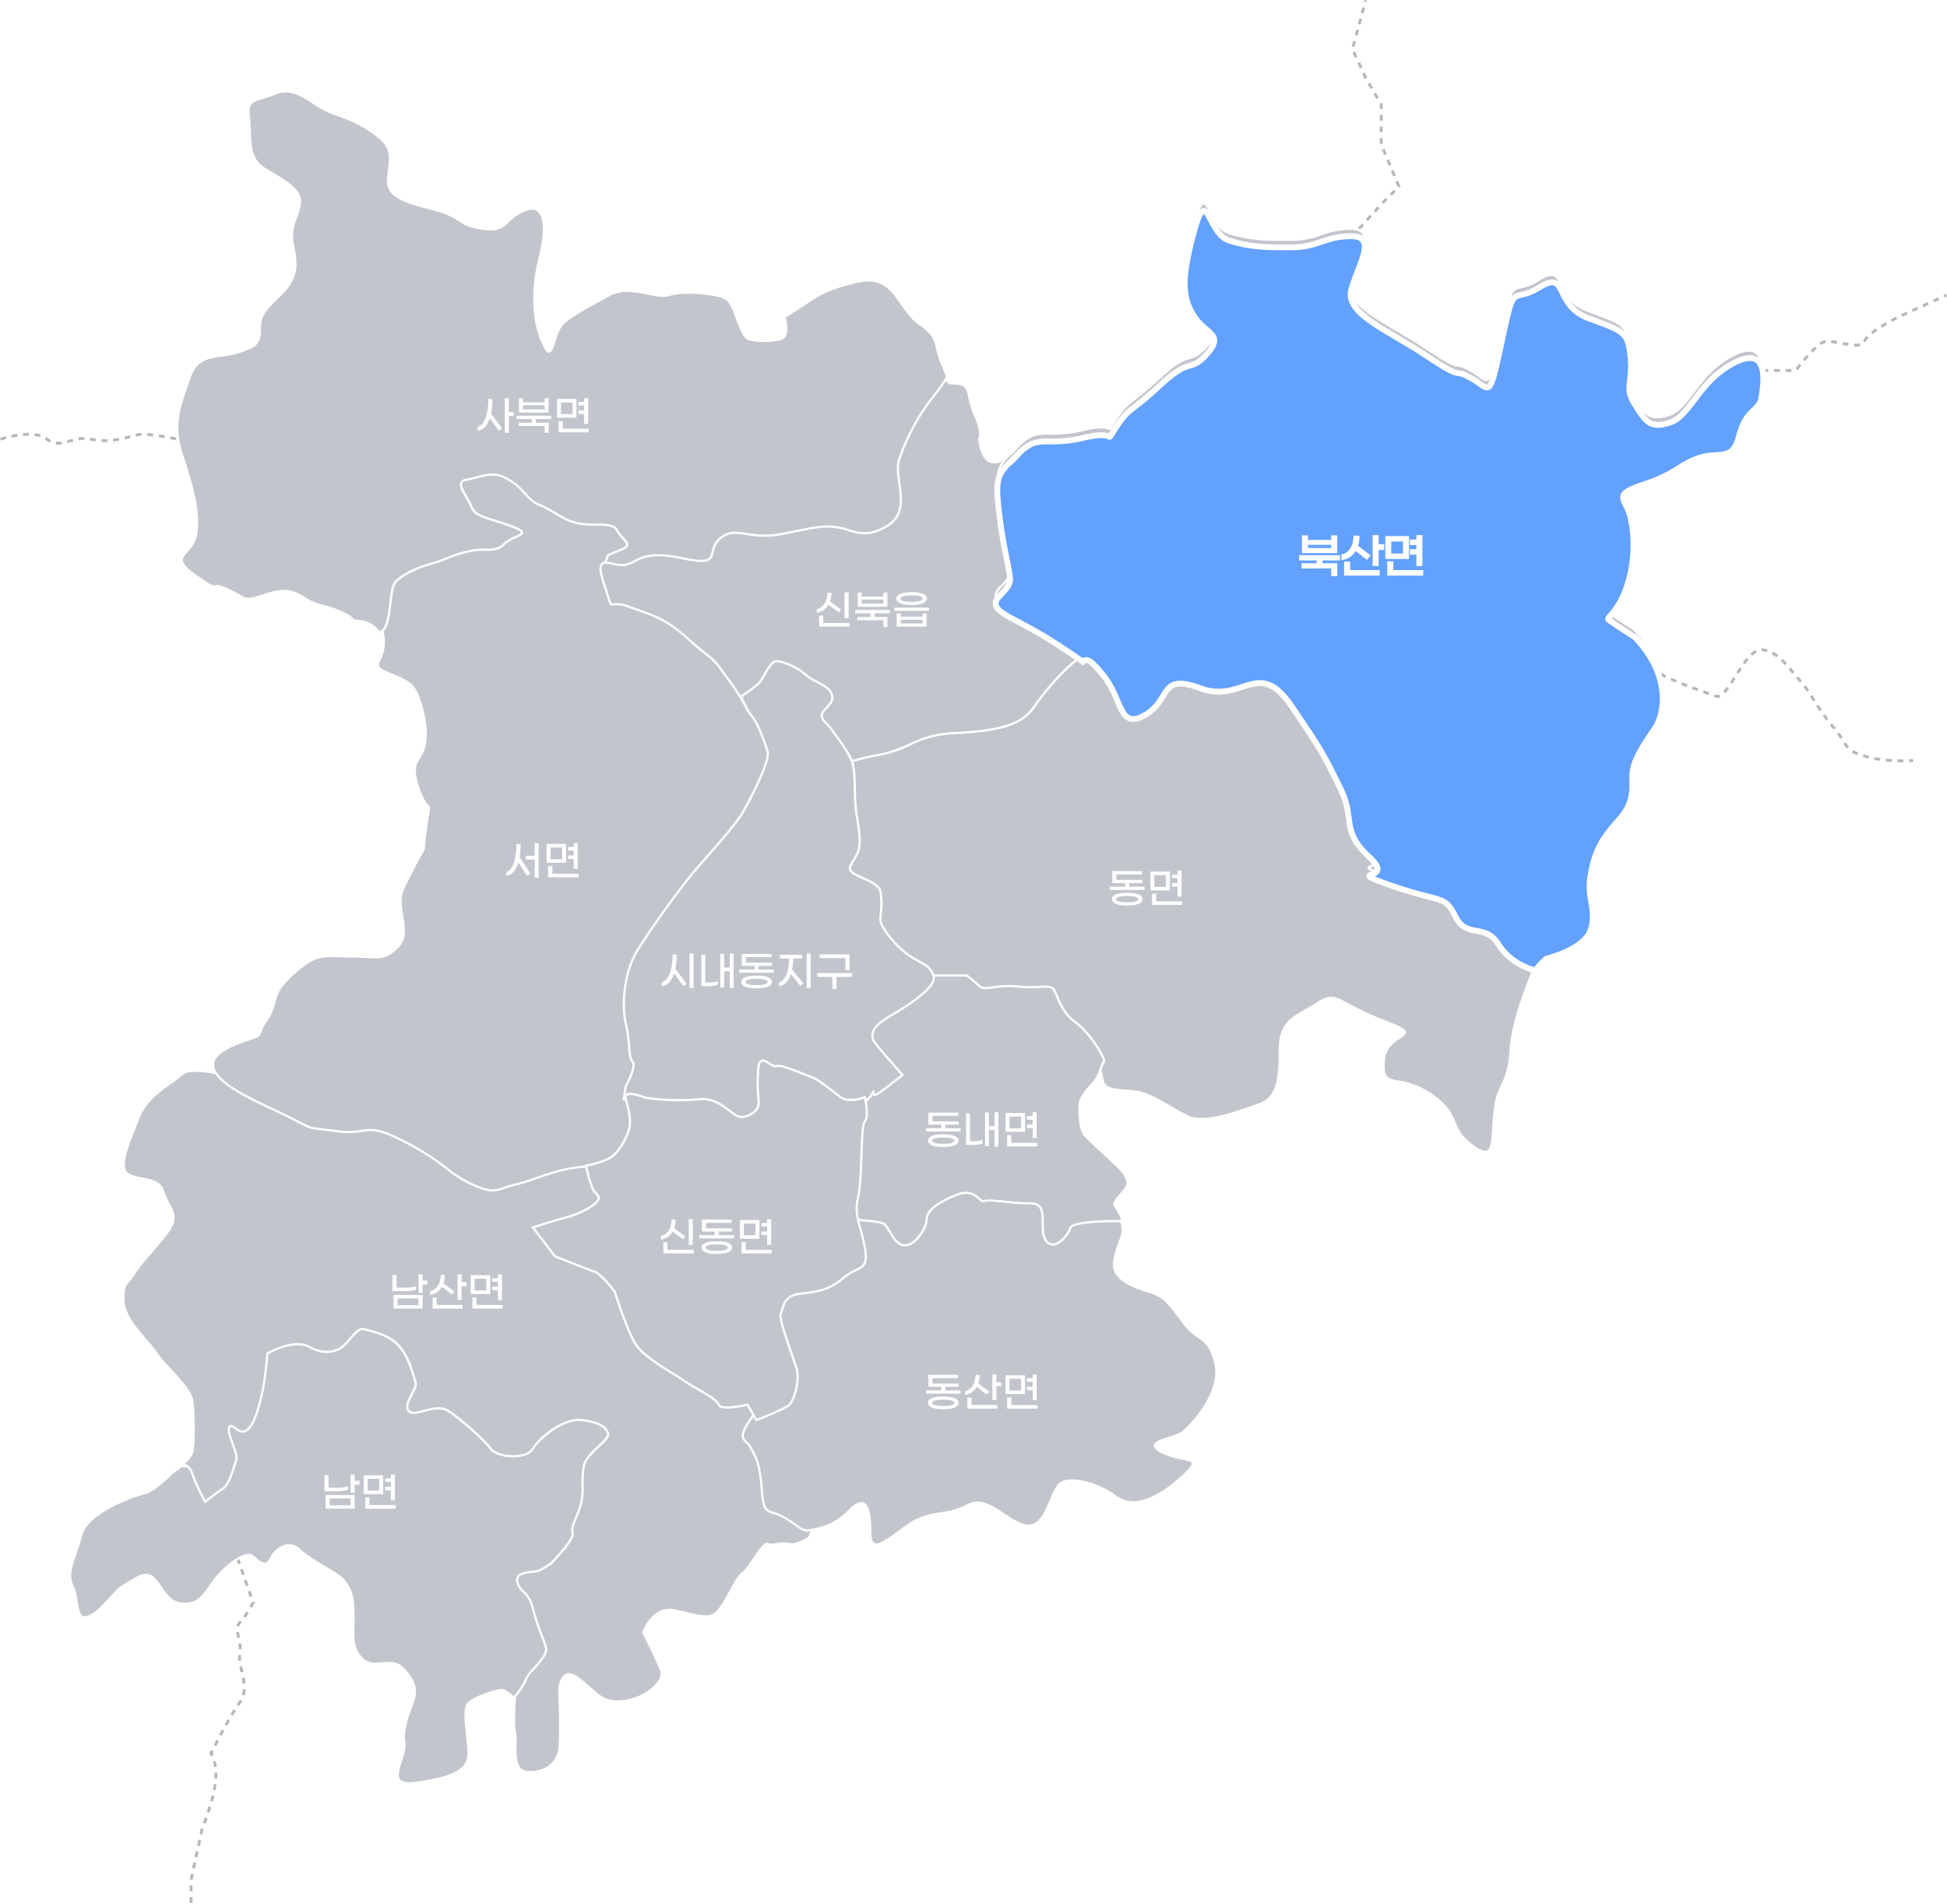 <svg xmlns="http://www.w3.org/2000/svg" xmlns:xlink="http://www.w3.org/1999/xlink" width="671.698" height="656.936" viewBox="0 0 671.698 656.936">
  <defs>
    <filter id="패스_24190" x="333.512" y="62.783" width="284.787" height="281.869" filterUnits="userSpaceOnUse">
      <feOffset dy="3" input="SourceAlpha"/>
      <feGaussianBlur stdDeviation="3" result="blur"/>
      <feFlood flood-opacity="0.161"/>
      <feComposite operator="in" in2="blur"/>
      <feComposite in="SourceGraphic"/>
    </filter>
  </defs>
  <g id="북산면" transform="translate(-218.342 -78.369)">
    <g id="map-bg">
      <path id="패스_24184" data-name="패스 24184" d="M218.5,275.977s11.469-3.823,16.057,0,9.175-1.529,15.292,0,13-.765,16.057-1.529,13.763,1.529,13.763,1.529" transform="translate(0 -46.084)" fill="none" stroke="#b7b7b7" stroke-miterlimit="10" stroke-width="1" stroke-dasharray="2 2"/>
      <path id="패스_24185" data-name="패스 24185" d="M830.794,157.256l8.411-9.175,5.352-5.352L838.44,128.2V114.437l-5.352-9.175-4.588-9.94L833.088,78.5" transform="translate(-143.584)" fill="none" stroke="#b7b7b7" stroke-miterlimit="10" stroke-width="1" stroke-dasharray="2 2"/>
      <path id="패스_24186" data-name="패스 24186" d="M1013.5,237.5h11.469s6.881-9.175,9.94-9.94,13,3.058,13.763,0,11.469-8.411,11.469-8.411l16.822-7.646" transform="translate(-187.13 -31.307)" fill="none" stroke="#b7b7b7" stroke-miterlimit="10" stroke-width="1" stroke-dasharray="2 2"/>
      <path id="패스_24187" data-name="패스 24187" d="M967.5,379.9s3.823,2.294,19.115,7.646c4.208,1.473,9.94-16.822,16.057-16.057s9.94,7.646,13,10.7,6.117,9.94,11.469,16.057,3.059,7.646,10.7,9.94,16.822,1.529,16.822,1.529" transform="translate(-176.302 -68.961)" fill="none" stroke="#b7b7b7" stroke-miterlimit="10" stroke-width="1" stroke-dasharray="2 2"/>
      <path id="패스_24188" data-name="패스 24188" d="M320.557,781.5l5.352,15.292a33,33,0,0,1-4.588,6.882c-2.294,2.294.765,6.117,0,10.7s3.823,11.469,0,16.822-9.94,17.586-9.94,17.586,2.294,3.059,1.529,9.94-4.588,16.057-4.588,16.057L304.5,892.369v8.411" transform="translate(-20.243 -165.475)" fill="none" stroke="#b7b7b7" stroke-miterlimit="10" stroke-width="1" stroke-dasharray="2 2"/>
      <path id="패스_90946" data-name="패스 90946" d="M2993.189,209.862c-12.215,6.107-15.268,18.322-22.139,20.612s-8.4,0-12.215-6.107-.763-6.871-1.527-16.032-2.29-9.161-14.5-13.741-6.871-16.8-16.795-10.688-8.4-3.054-12.978,18.322-3.817,16.8-10.687,12.978-1.527,1.527-15.268-7.634-28.246-14.5-25.956-22.9,9.161-18.322,0-18.322-11.451,3.817-20.612,3.817-13.741,0-21.375-2.29-7.634-19.849-12.215-3.054-3.817,22.9,0,29.01,10.688,6.107,4.58,12.978-5.344.763-16.031,10.688-10.688,7.634-15.268,14.5,1.527.763-11.451,3.817-15.268-1.527-22.139,5.344c-1.483,1.483-2.716,2.646-3.725,3.688-3.558,2.783-8.583,4.538-10.017-5.978,0,0,1.527-1.527-1.527-8.4s-.763-10.688-6.871-10.688a4.729,4.729,0,0,1-1.906-.315,37.481,37.481,0,0,0-1.912-5.029c-3.817-8.4-.763-9.924-8.4-15.268s-8.4-17.558-21.375-14.5-12.978,4.58-25.193,12.215c0,0,2.29,6.871-1.527,7.634a25.154,25.154,0,0,1-10.688,0c-3.054-.763-4.581-11.451-7.634-13.741s-15.268-3.054-19.848-1.527-13.742-3.817-20.612,0-14.5,7.634-16.8,10.688-3.053,12.215-5.344,7.634-3.817-9.161-3.817-17.558,2.29-13.741,3.054-19.849,0-12.978-6.871-9.924-5.344,7.634-14.5,6.107-5.344-3.817-17.558-6.871-15.268-5.344-14.505-11.451,1.527-9.161-3.054-12.978-9.161-6.107-16.031-8.4-12.214-9.924-19.849-6.871-9.924,1.527-9.161,8.4-.763,13.741,5.344,17.558,12.978,6.871,12.214,12.215-3.817,7.634-2.29,14.5.763,10.688-2.29,14.5-9.161,7.634-9.161,12.978,0,6.871-7.634,9.161-13.741,0-16.795,9.161-6.107,15.268-2.291,26.719,6.107,20.612,4.581,27.483-9.925,6.871,0,13.741,3.817,1.527,10.688,4.581,5.344,4.58,12.215,2.29,9.924-2.29,14.5.763,7.634,2.29,13.741,5.344-.382,1.909,5.726,2.672c5.185.648,5.969,4.6,7.489,3.437a10.625,10.625,0,0,1,.527,3.816c0,6.871-4.581,7.634,0,9.924s6.107,2.29,9.161,4.58,5.344,12.215,5.344,16.8-.764,6.107-3.054,9.924,1.527,12.215,3.054,14.5,1.527-1.527,0,9.161.763,3.054-3.817,12.215-5.344,9.161-4.581,15.268,2.29,9.924-2.29,13.741-6.107,2.29-15.268,2.29-11.451-1.527-19.849,6.107-4.58,9.161-9.161,16.032.828,3.987-9.161,7.634c-9.084,3.316-10.54,6.959-8.262,10.5-3.555-.706-9.827-1.57-11.969.573-3.053,3.054-11.451,6.871-14.5,14.5s-7.635,17.559-3.817,19.849,10.688.763,12.215,6.107,6.107,7.634,1.527,13.741-9.924,11.451-12.215,15.268-3.054,1.527-3.054,8.4,9.161,14.5,11.451,18.322,11.451,11.451,12.215,16.032.763,16.032,0,18.322c-.387,1.161-2.146,2.909-3.787,4.351a2.306,2.306,0,0,1,2.27.229h-2.3l-3.053,2.29s-6.107,6.107-9.161,6.871-19.849,6.107-22.139,14.5-5.344,12.978-3.054,17.558.763,12.215,5.344,10.688,9.161-9.161,12.215-10.688,6.871-5.344,9.924-3.054,4.581,8.4,9.924,9.161,7.634-2.29,10.688-6.871,11.451-12.215,14.5-9.161,4.581,3.054,6.107,0,6.107-6.107,9.925-2.29,12.978,7.634,15.268,10.688,3.054,5.344,3.054,12.215-.764,10.688,3.053,14.5,9.924-.763,13.741,3.054,5.344,6.871,3.817,11.451-3.817,9.161-3.054,14.5-7.634,15.268,3.817,13.741,18.322-3.817,18.322-9.924-2.29-15.268,0-17.558,9.925-4.581,11.451-4.581c.976,0,2.884,1.557,4.534,2.881-.152,2.072-.6,9.037.046,11.624.763,3.054-1.527,12.978,3.817,13.741s10.688-2.29,11.451-7.634,0-19.849,0-19.849,0-9.924,6.871-4.58,7.634,8.4,15.268,7.634,14.5-6.871,12.978-10.688-6.107-12.978-6.107-12.978,3.054-9.161,10.688-7.634,12.215,3.817,15.268,0,6.107-11.451,8.4-12.978,6.871-10.688,8.4-9.924,5.344-.763,7.634,0,6.871-2.29,6.871-2.29l.94-2.634.2-.038c3.817-.763,7.634-1.527,12.978-6.871s6.871-.763,6.871,7.634,5.344,3.054,12.978-2.29,13.741-3.054,20.612-6.871,12.978,5.344,19.849,6.871,8.4-9.924,11.451-13.741,13.741-.763,19.849,3.817,14.5.763,22.9-6.871.763-4.58-6.871-8.4,3.817-4.581,6.871-6.871,13.741-13.741,11.451-23.666-6.107-7.634-10.688-13.741-6.107-8.4-9.161-9.924-8.4-2.29-12.214-5.344-3.817-5.344-.763-13.741c1.1-3.024.909-5.154.219-6.646.988-.727-1.456-3.843-2.127-5.187-.763-1.527,2.29-3.817,3.817-6.107s-.763-5.344-2.29-6.871-9.925-9.161-11.777-11.115-1.964-7.207-1.964-10.26,3.054-6.107,5.022-8.317a12.733,12.733,0,0,0,2.146-4.035c.376,1.293.641,2.544.847,3.574.763,3.817,6.107,3.054,11.451,3.817s11.451,5.344,17.558,8.4,17.559-1.527,24.429-3.817,7.634-8.4,7.634-19.085,6.107-11.451,12.978-16.032,6.871,0,22.9,6.107.763,3.054,0,13.741,4.581,3.817,16.032,11.451,5.344,11.451,15.268,18.322,3.817-9.924,9.161-20.612.764-12.215,7.634-31.3c5.54-15.39,5.619-13.406,4.241-12.461a21.438,21.438,0,0,1,3.393-3.57s12.978-3.054,15.268-9.924-1.527-10.688,0-19.085,3.817-12.215,9.924-19.085,3.817-12.215,4.581-16.8,4.581-9.924,7.634-14.5,6.107-17.558-6.871-31.3c0,0-8.4-5.344-9.161-6.107s3.053-2.29,6.107-10.688a45.322,45.322,0,0,0,1.527-24.429c-1.527-6.871-6.871-7.634,4.581-11.451s12.215-6.871,19.085-9.161,11.451,1.527,13.742-7.634,6.871-8.4,7.634-12.978S3005.4,203.755,2993.189,209.862Z" transform="translate(-2176.817 -9.089)" fill="#00142b" opacity="0.24"/>
      <path id="패스_90947" data-name="패스 90947" d="M3001.047,208.734c-1.761-1.3-4.484-1.05-8.1.753-6.78,3.387-10.845,8.729-14.111,13.022-2.68,3.523-5,6.565-7.986,7.562-6.665,2.218-8.054-.007-11.767-5.952-2.247-3.6-2.036-5.273-1.687-8.048a33.994,33.994,0,0,0,.223-7.814c-.734-8.852-2.322-9.443-12.657-13.293l-2.089-.78c-5.568-2.09-7.413-5.848-8.761-8.591-.9-1.827-1.605-3.269-3.049-3.687-1.263-.366-2.9.132-5.315,1.616a18.51,18.51,0,0,1-6.235,2.57c-3.535.813-3.793,1.412-6.924,15.992-2.287,10.653-3.35,15.384-4.6,15.869-.544.212-1.394-.39-2.562-1.221a30.889,30.889,0,0,0-2.97-1.927c-2.719-1.512-3.593-1.625-4.436-1.734-1.2-.156-2.449-.316-10.8-5.891-3.413-2.277-6.813-4.284-10.1-6.225-9.686-5.718-17.337-10.234-15.689-16.269a64.8,64.8,0,0,1,2.213-6.285c1.8-4.612,3.354-8.6,1.813-10.853-.765-1.121-2.2-1.666-4.386-1.667a29.62,29.62,0,0,0-10.428,1.925,28.988,28.988,0,0,1-10.186,1.885c-9.112,0-13.685-.005-21.265-2.283-2.964-.891-4.722-4.212-6.135-6.881-1.077-2.032-1.841-3.509-2.938-3.383-.977.108-1.965,1.42-3.619,7.47-4.728,17.31-3.757,23.244.034,29.313a19.8,19.8,0,0,0,4.235,4.573c1.464,1.251,2.62,2.24,2.708,3.529.079,1.142-.663,2.546-2.33,4.422-2.761,3.1-4.064,3.483-5.714,3.964-2,.583-4.5,1.31-10.3,6.691-4.369,4.054-6.92,6.042-8.783,7.494a23.211,23.211,0,0,0-6.548,7.073c-.857,1.285-1.354,2.137-1.65,2.645-.151.26-.285.49-.365.6l-.108-.046c-.757-.325-2.529-1.086-9.1.458a44.474,44.474,0,0,1-11.335,1.207c-4.2,0-6.741,0-10.987,4.232l0,0c-.638.637-1.229,1.215-1.775,1.749-.72.7-1.362,1.331-1.934,1.922-1.6,1.248-3.9,2.567-5.77,1.8-1.795-.73-3-3.22-3.592-7.4.359-.58,1.073-2.691-1.574-8.653a27.616,27.616,0,0,1-1.767-5.806c-.681-3.186-1.093-5.11-5.448-5.111a4.746,4.746,0,0,1-1.6-.23,38.6,38.6,0,0,0-1.87-4.892,32.836,32.836,0,0,1-2.205-6.667c-.766-3.24-1.227-5.2-6.314-8.759-2.523-1.767-4.3-4.337-6.024-6.823-3.5-5.055-6.807-9.826-15.652-7.749-10.228,2.4-12.4,3.832-18.833,8.075-1.8,1.183-3.831,2.525-6.479,4.178l-.255.159.095.286c.014.041,1.352,4.132.186,6.139a2.019,2.019,0,0,1-1.428,1,24.717,24.717,0,0,1-10.521,0c-1.42-.356-2.6-3.526-3.748-6.593-1.09-2.92-2.217-5.94-3.744-7.087-3.238-2.43-15.663-3.1-20.2-1.591-1.766.587-4.286.092-7.2-.483-4.347-.856-9.273-1.828-13.474.5-1.113.618-2.247,1.236-3.373,1.851-5.953,3.246-11.575,6.311-13.545,8.936a19.006,19.006,0,0,0-2.127,5c-.509,1.563-1.206,3.7-1.724,3.744-.039.011-.326,0-.849-1.048-2.33-4.664-3.773-9.2-3.77-17.39a55.908,55.908,0,0,1,1.8-13.23c.5-2.228.982-4.334,1.262-6.57.382-3.049.635-8.454-1.973-10.391-1.31-.973-3.137-.949-5.428.067a16.812,16.812,0,0,0-5.249,3.7c-2,1.923-3.451,3.312-9.04,2.379-4.378-.732-5.688-1.608-7.348-2.716-1.8-1.2-3.845-2.57-10.177-4.155-12.155-3.044-14.945-5.21-14.215-11.039l.154-1.2c.706-5.434,1.094-8.427-3.336-12.122s-8.962-6.073-16.151-8.472a30.152,30.152,0,0,1-6.584-3.548c-4.09-2.657-8.322-5.4-13.525-3.324-1.811.724-3.335,1.193-4.562,1.57-3.969,1.221-5.455,1.678-4.841,7.22.172,1.554.227,3.124.279,4.641.181,5.219.351,10.147,5.236,13.2.925.579,1.869,1.141,2.8,1.7,5.064,3.015,9.847,5.863,9.233,10.146a22.31,22.31,0,0,1-1.343,4.771c-1.007,2.732-1.958,5.312-.947,9.869,1.444,6.513.843,10.356-2.222,14.183a37.7,37.7,0,0,1-3.107,3.258c-2.879,2.8-6.141,5.971-6.142,9.955,0,5.323,0,6.587-7.365,8.792a38.836,38.836,0,0,1-5.725,1.149c-4.837.709-9.014,1.322-11.327,8.25-.33.989-.659,1.941-.98,2.869-2.661,7.684-4.762,13.753-1.32,24.092,3.824,11.488,6.063,20.524,4.559,27.281a11.2,11.2,0,0,1-2.925,5.062c-1.079,1.243-2.011,2.315-1.838,3.7.187,1.493,1.7,3.151,4.913,5.374,5.913,4.1,6.278,3.971,7.085,3.7.363-.121.91-.306,3.663.918a39.328,39.328,0,0,1,4.1,2.125c2.691,1.56,3.434,1.832,8.385.183,6.935-2.309,9.849-2.16,14.172.724a20.6,20.6,0,0,0,6.82,2.837,34.143,34.143,0,0,1,6.961,2.536c2.479,1.241,2.673,1.7,2.684,1.7l-.113.247.094.179c.12.229.2.238,1.223.354.434.05,1.06.121,1.96.234a8.747,8.747,0,0,1,5.255,2.616c.6.549,1.141,1.044,1.732,1.044a1.081,1.081,0,0,0,.319-.053,11.711,11.711,0,0,1,.373,3.269,12.867,12.867,0,0,1-1.409,5.909c-.875,1.893-1.2,2.947,1.616,4.357,1.761.882,3.052,1.418,4.191,1.89a19.378,19.378,0,0,1,4.909,2.657c2.815,2.113,5.187,11.633,5.185,16.492,0,4.514-.724,5.93-3,9.727-2.48,4.129,1.664,12.822,3.058,14.914a3.244,3.244,0,0,0,.949.991,1.115,1.115,0,0,1,.117.086,10.981,10.981,0,0,1-.279,2.259c-.189,1.168-.475,2.933-.851,5.559-.475,3.313-.584,4.878-.642,5.72a2.163,2.163,0,0,1-.458,1.513,48.922,48.922,0,0,0-2.686,4.863c-.747,1.493-1.392,2.742-1.945,3.813-2.886,5.585-3.33,6.443-2.678,11.672.118.946.254,1.837.383,2.682.7,4.594,1.166,7.63-2.544,10.718-3.268,2.722-4.882,2.63-9.193,2.389-1.526-.086-3.426-.192-5.832-.193-1.426,0-2.7-.039-3.829-.073-6.231-.187-9.076-.271-16.279,6.271-5.147,4.675-5.805,7.183-6.5,9.838a18.085,18.085,0,0,1-2.726,6.261,16.82,16.82,0,0,0-2.243,4.328c-.309.907-.309.907-3,1.834-.917.318-2.128.735-3.738,1.322-5.38,1.961-8.4,4.121-9.236,6.6a4.738,4.738,0,0,0,.367,3.722c-4.294-.79-9.479-1.2-11.5.827a31.124,31.124,0,0,1-3.631,2.834c-3.688,2.632-8.74,6.237-10.964,11.793-.308.77-.632,1.562-.96,2.367-3.009,7.369-6.419,15.721-2.707,17.95a15.378,15.378,0,0,0,5.013,1.532c3.144.592,6.114,1.153,7.029,4.358a20.17,20.17,0,0,0,1.871,4.2c1.56,2.854,2.792,5.108-.288,9.211-2.041,2.72-4.275,5.335-6.247,7.643a65.98,65.98,0,0,0-6,7.653,11.222,11.222,0,0,1-1.666,2.18c-1.12,1.184-1.443,1.733-1.446,6.413,0,4.993,4.515,10.172,8.144,14.335a35.668,35.668,0,0,1,3.354,4.188,43.036,43.036,0,0,0,4.708,5.6c3.279,3.54,6.995,7.552,7.452,10.3.754,4.532.758,15.89.007,18.139-.2.615-1.009,1.839-3.679,4.184l-1.564,1.373.017-.005-1.554,1.166c-.06.06-6.069,6.039-8.986,6.767-.2.049-19.848,5.348-22.421,14.766-.636,2.33-1.338,4.383-1.957,6.194-1.624,4.754-2.8,8.188-1.077,11.635a19.558,19.558,0,0,1,1.422,5.493c.384,2.419.716,4.507,2.013,5.3a2.73,2.73,0,0,0,2.367.093c2.753-.917,5.457-3.907,7.841-6.545,1.65-1.826,3.21-3.551,4.428-4.159a26.506,26.506,0,0,0,2.372-1.416c2.484-1.595,5.051-3.248,7.154-1.67a14.531,14.531,0,0,1,2.839,3.4c1.712,2.493,3.653,5.319,7.257,5.835,5.419.78,7.8-2.138,11.062-7.033,2.471-3.7,8.383-9.311,12.025-9.669a2.209,2.209,0,0,1,1.9.573c1.845,1.846,3.1,2.563,4.231,2.377.941-.153,1.708-.915,2.488-2.473a7.252,7.252,0,0,1,4.89-3.8,4.939,4.939,0,0,1,4.424,1.609c1.9,1.9,5.041,3.767,8.078,5.571,3.1,1.841,6.026,3.58,7.151,5.081,2.233,2.979,2.976,5.129,2.973,11.986,0,1.04-.018,2.008-.035,2.919-.095,5.121-.157,8.5,3.195,11.858,2.032,2.034,4.644,1.833,7.169,1.64,2.465-.186,4.789-.365,6.572,1.418,3.518,3.522,5.256,6.461,3.72,11.063-.284.85-.594,1.7-.906,2.556-1.378,3.775-2.8,7.68-2.169,12.122.233,1.635-.462,3.8-1.134,5.886-.914,2.846-1.777,5.534-.458,7.113.685.82,1.9,1.226,3.674,1.226a16.417,16.417,0,0,0,2.158-.157c11.2-1.489,18.655-3.809,18.657-10.3a67.839,67.839,0,0,0-.519-6.9c-.479-4.427-.973-9,.414-10.39,2.2-2.2,9.765-4.464,11.183-4.464.81,0,2.732,1.543,4.139,2.673-.165,2.291-.575,8.975.066,11.544a17.547,17.547,0,0,1,.144,3.754c-.08,4.083-.19,9.676,3.984,10.274a12.057,12.057,0,0,0,1.706.122,11.159,11.159,0,0,0,6-1.7,9,9,0,0,0,4.183-6.374c.762-5.319.042-19.328.011-19.9,0-1.267.379-4.742,2.1-5.581,1.011-.5,2.411-.057,4.16,1.3,1.637,1.275,2.918,2.412,4.048,3.415,3.561,3.159,5.517,4.9,11.49,4.3,5.815-.579,10.763-4.019,12.644-7.119a4.557,4.557,0,0,0,.654-4.085c-1.408-3.526-5.451-11.676-6.043-12.865.432-1.186,3.416-8.6,10.2-7.23,1.573.315,3.046.67,4.347.983,5.061,1.221,8.719,2.1,11.294-1.113a49.774,49.774,0,0,0,4.063-6.568c1.575-2.847,3.063-5.535,4.253-6.327,1.071-.713,2.5-2.822,4-5.055,1.209-1.789,3.464-5.13,4.016-4.843.848.424,2.208.243,3.645.053a9.828,9.828,0,0,1,4.04-.029c2.447.815,7.01-2.2,7.2-2.332l.1-.069.911-2.547c3.807-.76,7.744-1.548,13.169-6.968,1.768-1.766,3.143-2.464,4.069-2.079,1.427.592,2.149,3.77,2.147,9.446,0,2.567.486,4.011,1.532,4.542a2.086,2.086,0,0,0,.956.216c1.838,0,4.475-1.928,7.915-4.444,1-.734,2.066-1.51,3.176-2.287,4.147-2.9,7.877-3.518,11.484-4.116a26.476,26.476,0,0,0,9.1-2.725c4.081-2.267,7.895.287,11.932,2.988,2.453,1.641,4.989,3.338,7.646,3.929,5.077,1.129,7.339-4.21,9.327-8.925a22.883,22.883,0,0,1,2.511-4.945c2.806-3.509,13.141-.747,19.32,3.891,5.664,4.25,13.752,1.871,23.39-6.884,3.014-2.738,4.03-4.135,3.748-5.156s-1.684-1.3-3.812-1.733a26.6,26.6,0,0,1-6.888-2.135c-2.112-1.057-2.389-1.7-2.366-2,.067-.861,2.611-1.668,4.655-2.315a17.693,17.693,0,0,0,4.642-1.91c2.273-1.7,14.065-13.371,11.6-24.053-1.469-6.375-3.606-7.86-6.082-9.58a17.784,17.784,0,0,1-4.667-4.309l-1.139-1.522c-3.739-5.01-5.287-7.084-8.153-8.518a30.252,30.252,0,0,0-3.954-1.482c-2.7-.884-5.769-1.885-8.19-3.823-3.613-2.892-3.708-4.883-.638-13.313.956-2.629,1.052-4.877.3-6.7.589-.865-.5-2.609-1.47-4.166-.3-.486-.591-.947-.754-1.273-.4-.8.8-2.152,1.963-3.462a22.031,22.031,0,0,0,1.833-2.261c1.862-2.791-1.316-6.333-2.335-7.353-.625-.625-2.36-2.238-4.37-4.1-2.955-2.744-6.3-5.856-7.4-7.008-1.86-1.962-1.858-7.8-1.856-10,0-2.616,2.406-5.272,4.339-7.407l.59-.654a10.882,10.882,0,0,0,1.8-3.066c.218.867.393,1.7.539,2.425.638,3.2,4.079,3.458,8.062,3.76,1.208.092,2.456.186,3.709.366,3.605.516,7.556,2.8,11.736,5.219,1.864,1.078,3.79,2.192,5.7,3.149,5.581,2.795,15.257-.537,22.32-2.969.846-.291,1.652-.569,2.4-.818,7.346-2.446,7.9-9.287,7.9-19.444,0-8.31,3.68-10.394,8.77-13.277,1.3-.737,2.647-1.5,4.045-2.432,4.234-2.822,5.675-2.043,10.448.531a93.739,93.739,0,0,0,12.1,5.624c2.079.793,6.95,2.651,7.049,3.584.037.347-.756.861-1.6,1.406-2.131,1.385-5.352,3.477-5.7,8.367-.452,6.3,1.157,6.838,5.165,7.541a25.908,25.908,0,0,1,11.031,4.261c5.853,3.9,7.044,6.8,8.2,9.6,1.083,2.632,2.2,5.353,7.06,8.72a7.5,7.5,0,0,0,3.888,1.673,2.234,2.234,0,0,0,1-.221c1.788-.876,1.966-4.17,2.19-8.34.231-4.28.519-9.606,2.65-13.864a28.851,28.851,0,0,0,3.243-12.15c.383-4.149.861-9.313,4.421-19.189,2.639-7.321,4.035-10.7,4.631-12.138.322-.776.435-1.057.37-1.224a21.016,21.016,0,0,1,2.456-2.444c1.255-.306,13.2-3.382,15.458-10.148,1.222-3.662.748-6.5.247-9.5a25.513,25.513,0,0,1-.226-9.641c1.536-8.427,3.8-12.109,9.842-18.9,4.583-5.153,4.541-9.44,4.505-13.222a21.753,21.753,0,0,1,.173-3.763c.683-4.087,3.9-8.875,6.741-13.1l.84-1.252c3.308-4.958,6.123-17.979-6.9-31.777l-.072-.06c-3.361-2.141-8.556-5.52-9.081-6.009a4.367,4.367,0,0,1,.745-.973,26.863,26.863,0,0,0,5.442-9.362,45.92,45.92,0,0,0,1.551-24.641,19.182,19.182,0,0,0-1.7-4.516c-.624-1.27-1.075-2.189-.759-2.944.443-1.059,2.412-2.086,6.8-3.545a50,50,0,0,0,12.265-5.758,28.888,28.888,0,0,1,6.823-3.395,21.164,21.164,0,0,1,5.674-.919c3.729-.23,6.675-.411,8.32-6.979a15.678,15.678,0,0,1,4.946-8.665c1.262-1.214,2.352-2.262,2.7-4.34C3003.2,218.864,3004.468,211.262,3001.047,208.734Zm-271.946,15.8a28.181,28.181,0,0,0,1.815,5.956c2.841,6.4,1.605,7.969,1.6,7.973l-.134.134.026.187c.62,4.564,1.994,7.307,4.083,8.156a5.089,5.089,0,0,0,4.248-.444l0,.006c-.119.16-.231.321-.338.482l-.057.085c-.105.161-.2.323-.3.488-.016.027-.031.055-.047.082-.09.162-.176.325-.256.492l-.017.035c-.083.174-.158.353-.23.535-.014.035-.027.07-.041.105-.07.183-.134.369-.193.563-.007.021-.013.044-.019.066-.055.184-.105.373-.15.569-.008.03-.015.06-.022.089-.047.207-.088.422-.125.643-.007.042-.013.084-.02.126-.072.46-.123.953-.154,1.487,0,.045-.006.089-.008.135-.013.265-.022.54-.027.826,0,.04,0,.083,0,.124,0,.286,0,.581,0,.889v.051c.007.321.02.659.036,1.006,0,.054,0,.108.008.163.018.355.04.722.069,1.106v.028c.029.394.063.806.1,1.233l.007.078q.059.652.134,1.358l.009.077c.051.479.1.973.166,1.493.576,4.906,1.155,8.52,1.689,11.432.322,1.747.627,3.24.907,4.608.49,2.393.913,4.461,1.212,6.866.269,2.155-1.223,3.7-2.668,5.2-1.272,1.318-2.475,2.564-2.232,4.1.237,1.5,1.855,3,5.094,4.731,11.432,6.1,13.723,7.63,18.286,10.676l1.521,1.008,1.282.85.339.227c.321.215.643.43.961.645.144.1.283.193.425.29.282.192.564.384.841.576.165.115.324.228.487.342q.282.2.558.4c-.1.119-.211.245-.321.376a9.231,9.231,0,0,1-1.531,1.538c-3.224,2.415-10.091,9.361-14.6,16.119-4.356,6.529-12.917,8.194-27.189,8.982a36.671,36.671,0,0,0-15.4,3.871c-1.312.6-2.644,1.2-4.168,1.776a41.647,41.647,0,0,1-7.206,1.982c-.677.127-1.33.256-1.971.388l-.408.083c-.222.047-.437.093-.655.141l-.489.105-.592.134-.509.117c-.189.044-.373.089-.558.134l-.5.121c-.181.045-.358.091-.535.137l-.475.123c-.173.046-.342.092-.512.138l-.456.125c-.167.047-.329.094-.491.141l-.277.079c-.071-.17-.158-.346-.237-.518s-.141-.321-.221-.484c-.1-.2-.21-.406-.318-.61-.089-.167-.172-.333-.265-.5-.113-.2-.234-.4-.353-.6-.1-.173-.2-.344-.3-.516-.117-.192-.241-.383-.363-.574s-.226-.361-.344-.54-.226-.337-.339-.505c-.132-.2-.263-.395-.4-.589-.089-.127-.177-.25-.265-.377-.159-.227-.317-.456-.476-.677l-.059-.082c-.463-.647-.917-1.266-1.333-1.832-.627-.854-1.169-1.592-1.561-2.179a14.342,14.342,0,0,0-1.654-1.941c-1.468-1.528-2.256-2.456-1.4-3.745a12.348,12.348,0,0,1,1.425-1.688c1.167-1.221,2.27-2.373,1.684-4.722-.475-1.9-2.725-3.193-5.017-4.409l-.459-.242a16.716,16.716,0,0,1-3.782-2.4,21.087,21.087,0,0,0-9.177-4.591,5.8,5.8,0,0,0-1.015-.1,2.739,2.739,0,0,0-1.892,1.009,21.35,21.35,0,0,0-2.712,4.016,15.887,15.887,0,0,1-1.776,2.718c-.091.091-.194.188-.306.289l-.1.089c-.083.075-.168.149-.261.228-.045.039-.1.079-.143.118-.089.073-.177.147-.27.222l-.16.128c-.095.075-.189.15-.288.227l-.176.136-.3.233-.178.134-.31.231-.193.142-.307.225-.192.138-.3.215-.2.142-.273.193-.2.143-.256.179-.187.13-.219.152-.2.138-.146.1-.218.15-.075.05c-.274.187-.473.321-.551.373l-.009-.014c-.186-.3-.358-.58-.524-.845l-.1-.165c-.326-.52-.619-.975-.892-1.387l-.086-.129c-.267-.4-.52-.771-.772-1.13-.029-.042-.06-.085-.089-.126-.117-.166-.236-.332-.356-.5l-.039-.055-.383-.527-.122-.167-.4-.553c-.588-.8-1.287-1.754-2.222-3.064a25.123,25.123,0,0,0-6.111-6.327c-1.482-1.177-3.327-2.643-6.154-5.191-6.747-6.076-10.628-7.451-17.059-9.729-.91-.322-1.876-.664-2.912-1.041a11.179,11.179,0,0,0-5.575-.888c-.77.086-.77.082-1.611-2.64-.318-1.029-.745-2.409-1.358-4.254-1.119-3.358-1.407-5.4-.885-6.252a1.049,1.049,0,0,1,.81-.474,8.957,8.957,0,0,1,2.732.341,13.721,13.721,0,0,0,3.769.459c.178-.013.355-.033.529-.063a11.138,11.138,0,0,0,3.469-1.334c.206-.108.416-.216.627-.324a14.587,14.587,0,0,1,2.8-1.128,19.838,19.838,0,0,1,7.417-.366c1.174.12,2.468.3,3.936.577.471.089.955.183,1.46.289,9.392,1.981,10.19.51,10.874-2.491.078-.346.16-.7.266-1.068a6.614,6.614,0,0,1,2.167-3.39,7.619,7.619,0,0,1,6.335-1.756c.779.075,1.6.2,2.482.333.781.118,1.611.244,2.5.348a32.391,32.391,0,0,0,4.432.24,29.571,29.571,0,0,0,3.509-.272q.939-.128,1.946-.328c1.577-.315,2.98-.6,4.241-.858,7.814-1.592,10.173-2.073,14.717-1.421a24.615,24.615,0,0,1,3.758.943c3.741,1.153,7.61,2.346,14.06-1.755,5.507-3.5,4.692-9.562,3.974-14.91-.416-3.094-.808-6.016,0-8.178a73.417,73.417,0,0,1,12.169-22.036c1.984-2.576,3-4.091,3.515-4.9a1.921,1.921,0,0,0,.995.887l.748.331-.032-.111a6.457,6.457,0,0,0,1.344.13C2728.136,220.033,2728.439,221.444,2729.1,224.538ZM2708.46,417.3c1.375.918,2.529,1.553,3.547,2.113,2.3,1.265,3.685,2.029,4.706,4.584.588,1.474-.993,3.8-4.576,6.727a78.062,78.062,0,0,1-9.768,6.536c-4.217,2.408-6.278,4.424-6.682,6.536a4.812,4.812,0,0,0,1.225,3.956c2.659,3.328,7.69,9.035,8.9,10.405-1.451,1.154-7.481,5.924-8.781,6.574-.088.044-.142.057-.155.068a2.012,2.012,0,0,1-.056-.586c0-.282,0-.634-.34-.715-.385-.082-.553.217-1.146,1.4-.018.036-.041.076-.067.12-.009.015-.021.032-.031.048-.02.031-.041.064-.066.1s-.033.047-.051.07-.052.071-.082.108-.047.06-.072.09-.065.08-.1.121l-.095.111c-.039.044-.083.093-.127.142l-.114.124c-.065.069-.137.144-.212.221l-.126.129c-.085.085-.176.175-.273.269l-.016-.083-.028-.147c-.039-.2-.069-.353-.089-.45l-.006-.024c-.012-.059-.021-.1-.021-.1l-.1-.45-.424.181a12.327,12.327,0,0,1-6.131.847,4.629,4.629,0,0,1-1.888-.805c-.646-.485-1.362-1.039-2.109-1.618l-.535-.414c-2.7-2.088-5.637-4.315-7.386-4.9-.562-.187-1.524-.573-2.639-1.018-4.687-1.878-8.667-3.385-9.866-2.783-.37.189-1.224-.35-1.979-.824-1.09-.684-2.215-1.392-3.161-.968-.6.27-.986.947-1.174,2.068a50.113,50.113,0,0,0-.13,10.491c.064,1.044.12,1.945.12,2.55,0,2.08-2.891,4.2-5.727,4.2-1.009,0-2.238-.944-3.661-2.037l-.46-.353-.105-.079-.385-.29-.135-.1c-.123-.092-.249-.184-.378-.276l-.151-.108c-.126-.089-.253-.178-.383-.267l-.166-.111c-.13-.087-.261-.174-.4-.26l-.171-.108q-.206-.129-.418-.255l-.172-.1c-.147-.085-.3-.168-.448-.25l-.167-.089c-.161-.085-.325-.166-.492-.246l-.146-.07c-.184-.086-.371-.166-.562-.245l-.1-.044a12.256,12.256,0,0,0-2.212-.663l-.024,0q-.367-.072-.75-.121c-.059-.008-.12-.012-.18-.019-.2-.023-.412-.042-.622-.054-.085,0-.172-.006-.259-.009-.133,0-.263-.013-.4-.014-.043,0-.088.007-.132.007-.348,0-.7.018-1.067.054-1.425.142-2.989.236-4.648.28-6.095.169-12.419-.413-14.279-1.034-2.568-.857-5.166-1.61-6.248-.611-.029.026-.054.053-.079.08l.467-2.8c.726-1.314,3.82-7.172,2.2-8.794-.723-.724-.88-2.644-1.078-5.076a46.683,46.683,0,0,0-1.106-7.726c-1.577-6.32-.579-17.637,3.783-24.9a312.58,312.58,0,0,1,19.062-26.664c1.014-1.215,2.505-2.907,4.232-4.867,4.69-5.319,11.112-12.6,13.373-16.557,2.008-3.512,9.327-17.349,8.444-20.891-.742-2.972-3.792-10.745-5.44-12.394a16.272,16.272,0,0,1-2.26-3.619c-.606-1.194-1.117-2.328-1.346-2.844a55.532,55.532,0,0,0,5.9-4.448,15.754,15.754,0,0,0,1.9-2.877,20.9,20.9,0,0,1,2.6-3.863,2.09,2.09,0,0,1,1.347-.78c2.168,0,7.436,2.254,9.652,4.472a17.148,17.148,0,0,0,3.967,2.535c2.295,1.212,4.667,2.463,5.09,4.161.485,1.941-.345,2.809-1.495,4.01a13.171,13.171,0,0,0-1.507,1.792c-1.242,1.862.142,3.3,1.481,4.7a13.842,13.842,0,0,1,1.569,1.835c.4.6.948,1.347,1.581,2.209a43.735,43.735,0,0,1,5.244,8.414l.053.145c.842,2.251.932,6.141,1.019,9.937a67.059,67.059,0,0,0,.429,7.388c.12.839.258,1.7.4,2.562.742,4.6,1.509,9.357-.352,12.456l-.551.91c-1.82,2.991-2.5,4.111-.1,5.711a21.567,21.567,0,0,0,2.932,1.462c2.486,1.1,5.581,2.476,6.068,4.424a25.269,25.269,0,0,1,.127,7.278c-.076,1-.143,1.863-.143,2.554C2698.369,407.315,2704.027,414.345,2708.46,417.3Zm-17.752,82.8a17.152,17.152,0,0,0-.143,7.7h-.009l.11.5.063.28h.006c.2.846.434,1.716.688,2.637.5,1.82,1.071,3.882,1.565,6.6.993,5.478-.248,6.1-2.968,7.45a20.451,20.451,0,0,0-4.543,2.876c-4.567,3.912-8.488,4.407-13.03,4.981-.671.085-1.352.171-2.045.269-4.509.643-5.444,3.932-6,5.9a7.571,7.571,0,0,1-.394,1.179c-.637,1.272,1.5,7.656,4.153,15.242.461,1.321.869,2.49,1.163,3.373a9.987,9.987,0,0,1,.462,2.614c.229,4.306-1.595,8.9-2.665,9.972-1.163,1.163-8.069,3.993-11.014,5.135l-1.124-1.969h0l-1.909-3.344-.281.07c-3.662.914-9.022,1.594-9.469.246-.542-1.626-4.214-3.733-7.766-5.772a51.46,51.46,0,0,1-4.579-2.815c-.2-.15-.434-.314-.694-.489-.781-.526-1.81-1.157-2.957-1.86a80.039,80.039,0,0,1-9.074-6.182c-.566-.47-1.1-.947-1.6-1.428a17.91,17.91,0,0,1-1.346-1.451,10.728,10.728,0,0,1-1.019-1.458c-3-5.248-6.793-17.364-6.831-17.486l-.059-.115c-.19-.253-4.677-6.213-7.053-7.007-2.142-.714-12.5-4.855-13.622-5.3l-7.239-9.419c1.647-.542,6.865-2.243,9.388-2.873,2.088-.521,7.324-2.017,10.825-4.641,1.52-1.139,2.192-1.967,2.25-2.771.062-.878-.6-1.543-1.443-2.385a2.21,2.21,0,0,1-.252-.321c-.919-1.356-1.934-5.053-2.615-8.265a33.288,33.288,0,0,0,6.846-2.015c.172-.078.344-.156.506-.238,3.42-1.709,5.726-6.032,7.058-9.358,1.4-3.5.325-7.607-.462-10.6l-.262-1.008h0l-.019-.074c-.13-.519-.087-.883.128-1.082.84-.775,3.979.272,5.488.776,1.961.654,8.268,1.238,14.541,1.073,1.678-.045,3.26-.14,4.7-.285,4.645-.457,7.8,1.967,10.339,3.919,1.6,1.227,2.856,2.2,4.125,2.2,3.275,0,6.49-2.455,6.491-4.959,0-.628-.057-1.541-.121-2.6a49.443,49.443,0,0,1,.121-10.318c.14-.838.386-1.342.732-1.5.572-.256,1.566.368,2.442.918,1.015.637,1.971,1.237,2.726.86.994-.5,6.358,1.653,9.241,2.807,1.125.451,2.1.84,2.68,1.035,1.743.582,5.043,3.138,7.7,5.193.75.582,1.469,1.137,2.118,1.625a5.4,5.4,0,0,0,2.2.943,12.4,12.4,0,0,0,6.147-.725c.051.256.117.611.187,1.028.575,3.435.509,5.894-.177,6.579-.854.854-1.035,4.833-1.281,11.792l-.04,1.127C2691.609,491.93,2691.376,497.108,2690.708,500.107ZM2525.114,304.069a9.536,9.536,0,0,0-5.676-2.811c-.9-.114-1.534-.185-1.968-.234l-.531-.062a.715.715,0,0,0-.031-.146c-.116-.364-.569-.942-3.073-2.195a34.778,34.778,0,0,0-7.1-2.59,19.958,19.958,0,0,1-6.6-2.735c-4.882-3.257-8.13-3.046-14.836-.814-4.8,1.6-5.311,1.3-7.761-.119a40.007,40.007,0,0,0-4.177-2.163c-3.021-1.344-3.683-1.124-4.215-.945-.455.15-.808.276-6.409-3.6-2.975-2.061-4.433-3.6-4.59-4.842-.131-1.047.658-1.956,1.657-3.105a12,12,0,0,0,3.093-5.4c1.543-6.928-.715-16.079-4.58-27.688-3.36-10.092-1.3-16.054,1.317-23.6.322-.931.653-1.886.983-2.877,2.164-6.483,5.749-7.009,10.713-7.737a39.915,39.915,0,0,0,5.833-1.173c7.907-2.369,7.908-4.171,7.91-9.524,0-3.662,3.005-6.583,5.911-9.408a38.193,38.193,0,0,0,3.171-3.328c3.231-4.035,3.873-8.052,2.37-14.825a14.573,14.573,0,0,1,.918-9.44,22.973,22.973,0,0,0,1.383-4.927c.686-4.787-4.309-7.762-9.6-10.91-.928-.552-1.867-1.111-2.788-1.687-4.539-2.84-4.695-7.354-4.877-12.58-.052-1.532-.107-3.115-.283-4.7-.544-4.914.387-5.2,4.306-6.407,1.239-.381,2.781-.856,4.62-1.591,4.839-1.932,8.72.587,12.827,3.255a30.7,30.7,0,0,0,6.757,3.631c7.092,2.367,11.551,4.7,15.9,8.335,4.109,3.426,3.761,6.1,3.069,11.438l-.155,1.2c-.789,6.294,2.251,8.736,14.786,11.875,6.2,1.554,8.188,2.88,9.939,4.049,1.667,1.115,3.107,2.076,7.647,2.835,5.967,1,7.611-.582,9.694-2.58a16.145,16.145,0,0,1,5.031-3.549c2.021-.9,3.591-.948,4.663-.152,2.3,1.705,2.032,6.8,1.67,9.683-.276,2.2-.749,4.286-1.249,6.5a56.5,56.5,0,0,0-1.816,13.4c0,8.34,1.471,12.967,3.851,17.731.328.657.863,1.515,1.588,1.468,1.03-.076,1.6-1.835,2.394-4.269a18.592,18.592,0,0,1,2.011-4.773c1.871-2.491,7.681-5.659,13.3-8.724,1.129-.615,2.263-1.234,3.379-1.854,3.957-2.2,8.737-1.253,12.954-.421,3.025.6,5.635,1.11,7.593.458,4.653-1.549,16.679-.637,19.5,1.478,1.349,1.012,2.436,3.925,3.488,6.743,1.269,3.4,2.468,6.613,4.276,7.066a25.459,25.459,0,0,0,10.855.008,2.771,2.771,0,0,0,1.94-1.366c1.155-1.989.269-5.448-.033-6.474,2.535-1.587,4.5-2.884,6.245-4.033,6.352-4.187,8.491-5.6,18.588-7.968,8.345-1.961,11.5,2.606,14.851,7.44,1.759,2.541,3.579,5.168,6.213,7.013,4.85,3.4,5.262,5.142,6.01,8.31a33.459,33.459,0,0,0,2.253,6.807c.467,1.029.875,2.014,1.219,2.946l-.005,0c-.011,0-.02.009-.03.012a.353.353,0,0,0-.112.059.454.454,0,0,0-.04.036.769.769,0,0,0-.083.1c-.011.015-.022.029-.033.045-.034.05-.067.1-.1.16a55.833,55.833,0,0,1-3.826,5.413,73.086,73.086,0,0,0-11.852,21.1q-.215.569-.427,1.134c-.879,2.342-.475,5.357-.046,8.549.722,5.371,1.467,10.924-3.628,14.164-6.15,3.911-9.683,2.823-13.425,1.67a25.3,25.3,0,0,0-3.876-.969,24.954,24.954,0,0,0-3.95-.289c-2.755.035-5.585.611-11.027,1.719-1.26.257-2.662.542-4.238.857a32.148,32.148,0,0,1-12.122.005c-3.589-.543-6.426-.973-9.427,1.6a7.987,7.987,0,0,0-2.681,4.868c-.564,2.471-.877,3.833-9.973,1.914-.51-.108-1-.2-1.476-.293-9.4-1.76-12.657-.055-15.274,1.315a10.384,10.384,0,0,1-3.241,1.257,11.369,11.369,0,0,1-4.01-.389c-.24-.052-.475-.1-.707-.15l-.212-.041c-.186-.036-.368-.067-.546-.1-.064-.01-.129-.021-.192-.03-.217-.03-.429-.053-.631-.063l.128-.221a3.242,3.242,0,0,0,.519-1.144.6.6,0,0,0-.042-.279,10.238,10.238,0,0,1,2.483-1.233c.934-.389,1.993-.828,3.065-1.363.817-.408,1.244-.849,1.342-1.386.156-.851-.561-1.628-1.468-2.61a11.69,11.69,0,0,1-1.991-2.624c-1.663-3.328-7.888-1.731-12.493-2.5-3.852-.643-4.932-1.272-8.51-3.354-.6-.352-1.28-.745-2.05-1.186a33.359,33.359,0,0,0-4.185-2.086,8.129,8.129,0,0,1-3.367-2.436c-.657-.658-1.208-1.245-1.713-1.783a20.135,20.135,0,0,0-6.781-5.162c-3.492-1.748-6.521-.941-9.73-.085-1.123.3-2.283.608-3.482.808a2.588,2.588,0,0,0-2.128,1.267c-.614,1.311.509,3.226,1.7,5.254a25.118,25.118,0,0,1,1.663,3.159c1.191,2.98,3.7,3.767,8.256,5.194,1.642.515,3.5,1.1,5.706,1.9,3.289,1.2,3.56,1.758,3.565,1.9.011.315-1.189.848-2.064,1.237a13.106,13.106,0,0,0-3.933,2.339c-1.925,1.923-3.526,1.923-5.951,1.922a29.965,29.965,0,0,0-4.521.256,39.189,39.189,0,0,0-8.856,2.6c-1.787.686-3.635,1.395-5.7,1.984-5.414,1.545-10.043,3.863-12.382,6.2-1.266,1.265-1.646,4.485-2.047,7.894-.372,3.154-.756,6.416-1.833,8.21a3.814,3.814,0,0,1-.814,1.039C2526.267,305.061,2526.017,304.9,2525.114,304.069Zm-56.03,149.467c.746-2.215,3.7-4.275,8.775-6.127,1.6-.585,2.811-1,3.725-1.317,2.868-.99,3.04-1.05,3.471-2.31a16.156,16.156,0,0,1,2.154-4.15,18.97,18.97,0,0,0,2.83-6.491c.7-2.652,1.3-4.944,6.276-9.466,6.975-6.335,9.545-6.255,15.744-6.074,1.132.034,2.415.073,3.851.073,2.386,0,4.273.107,5.79.192,4.406.247,6.226.348,9.724-2.565,4.041-3.364,3.525-6.743,2.81-11.42-.128-.838-.263-1.722-.38-2.661-.622-4.993-.256-5.7,2.6-11.227.554-1.074,1.2-2.325,1.95-3.822a47.853,47.853,0,0,1,2.647-4.794,2.762,2.762,0,0,0,.574-1.871c.059-.832.166-2.38.637-5.665.375-2.619.66-4.38.849-5.545.419-2.586.436-2.687-.159-3.1a2.493,2.493,0,0,1-.747-.785c-1.722-2.585-5.155-10.575-3.039-14.1,2.312-3.848,3.11-5.418,3.112-10.12,0-4.558-2.261-14.679-5.49-17.1a19.971,19.971,0,0,0-5.075-2.753c-1.127-.468-2.4-1-4.142-1.867-2.286-1.144-2.049-1.657-1.265-3.354a13.527,13.527,0,0,0,1.48-6.229,12.006,12.006,0,0,0-.46-3.7l.013-.014c.014-.014.03-.032.044-.048.06-.061.119-.129.18-.2.023-.028.046-.057.069-.086q.085-.109.172-.235c.022-.031.044-.061.066-.094.079-.118.16-.244.245-.384,1.161-1.934,1.556-5.279,1.937-8.514.369-3.13.75-6.366,1.829-7.443,2.251-2.25,6.757-4.495,12.052-6.006,2.1-.6,3.964-1.315,5.767-2.006a38.607,38.607,0,0,1,8.688-2.557,29.25,29.25,0,0,1,4.414-.25c2.521,0,4.343,0,6.491-2.144a12.538,12.538,0,0,1,3.7-2.182c1.478-.656,2.546-1.131,2.517-1.96-.023-.676-.724-1.376-4.067-2.593-2.22-.808-4.09-1.393-5.74-1.91-4.473-1.4-6.718-2.1-7.776-4.748-.107-.268-.228-.538-.358-.81-.393-.815-.879-1.644-1.353-2.452a18.17,18.17,0,0,1-1.606-3.156,1.953,1.953,0,0,1-.059-1.388c.2-.416.72-.7,1.562-.837,1.235-.205,2.413-.52,3.554-.824,3.064-.817,5.958-1.588,9.191.03a19.315,19.315,0,0,1,6.565,5c.51.544,1.066,1.137,1.73,1.8a19.743,19.743,0,0,0,1.641,1.509,7.106,7.106,0,0,0,1.971,1.091c.317.133.68.285,1.126.489.719.331,1.654.8,2.975,1.555.769.44,1.442.831,2.046,1.183,3.573,2.08,4.777,2.781,8.767,3.448a30.63,30.63,0,0,0,4.926.261c3.136,0,6.1,0,7.01,1.828a12.325,12.325,0,0,0,2.113,2.8c.733.793,1.365,1.478,1.278,1.954-.05.275-.363.558-.932.841-1.048.524-2.094.958-3.016,1.341-1.835.763-2.726,1.154-2.926,1.709a.648.648,0,0,0,.009.479,4.857,4.857,0,0,1-.41.789c-.1.169-.2.355-.311.548-.023.043-.045.078-.068.121-.047.011-.087.029-.131.042s-.107.031-.157.05a1.936,1.936,0,0,0-.216.1c-.043.024-.089.045-.129.071a1.653,1.653,0,0,0-.2.155c-.031.027-.064.05-.092.079a1.692,1.692,0,0,0-.233.3c-.666,1.083-.417,3.209.81,6.894.612,1.837,1.037,3.212,1.354,4.238.95,3.073,1.024,3.324,2.423,3.173a10.377,10.377,0,0,1,5.232.846c1.038.378,2,.721,2.918,1.044,2.049.726,3.811,1.35,5.467,2.047a37.5,37.5,0,0,1,11.334,7.53c2.491,2.243,4.283,3.7,5.638,4.78l.555.441a24.242,24.242,0,0,1,5.962,6.172c.938,1.314,1.641,2.27,2.229,3.073.334.456.633.863.917,1.257l.119.165.164.229c1.109,1.56,2.122,3.134,4.5,7.149l.018.03a16.538,16.538,0,0,0,2.395,3.8c1.4,1.4,4.452,8.89,5.239,12.039.7,2.8-5.1,14.622-8.366,20.327-2.223,3.886-8.614,11.136-13.282,16.431-1.731,1.963-3.226,3.659-4.246,4.882a313.468,313.468,0,0,0-19.13,26.761c-4.464,7.432-5.484,19.013-3.871,25.48a46.008,46.008,0,0,1,1.088,7.6c.219,2.688.377,4.631,1.3,5.553s-.83,5.193-2.357,7.941l-.862,5.024.948.317.159.61c.76,2.892,1.8,6.854.492,10.125-1.283,3.2-3.485,7.357-6.692,8.959-.154.077-.314.151-.477.224a34.18,34.18,0,0,1-7.05,2.028l-.39.065.066.323c-.124,0-.248.015-.373.02-.182.009-.364.018-.546.031-.2.013-.4.03-.607.047-.182.015-.364.031-.546.05-.2.021-.406.045-.608.07-.182.022-.365.043-.547.069-.2.027-.4.058-.605.089-.182.027-.365.055-.547.085-.2.034-.4.069-.6.106-.183.033-.367.066-.549.1-.2.039-.4.08-.595.121s-.366.076-.548.115c-.2.044-.4.09-.594.136-.18.041-.36.082-.54.126-.2.047-.39.1-.586.147-.18.045-.36.09-.54.137s-.382.1-.573.155-.36.1-.539.148-.375.108-.563.163l-.535.156-.532.162c-.186.056-.371.112-.555.169l-.495.156-.564.18-.508.166-.532.175-.5.169-.518.174-.466.16c-.5.172-1,.342-1.483.508a65.013,65.013,0,0,1-6.45,2.005,38.144,38.144,0,0,0-4.225,1.218c-3.225,1.084-4.7,1.58-10.8-1.2a38.127,38.127,0,0,1-8.478-5.313,87.423,87.423,0,0,0-14.4-9.191c-.521-.274-1.014-.526-1.493-.769l-.377-.189q-.586-.292-1.134-.553l-.243-.117c-.427-.2-.835-.388-1.228-.562l-.276-.119c-.312-.136-.614-.263-.9-.382l-.272-.111c-.353-.14-.693-.271-1.018-.388-.047-.018-.092-.032-.138-.048-.28-.1-.55-.19-.81-.273l-.241-.076c-.27-.082-.531-.158-.782-.224l-.07-.019c-.271-.07-.53-.128-.78-.179l-.2-.039c-.2-.038-.393-.071-.581-.1l-.155-.023c-.228-.031-.448-.055-.661-.072l-.147-.009c-.171-.012-.338-.02-.5-.024l-.169,0-.105,0c-.064,0-.125,0-.187.005-.163,0-.326.007-.485.016-.09,0-.18.011-.27.018q-.234.017-.465.041c-.084.008-.168.017-.251.027-.17.021-.342.043-.513.066l-.194.027-.7.1a25.872,25.872,0,0,1-8.439.108c-2.255-.3-3.923-.489-5.14-.624-4.022-.45-4.022-.45-8.21-2.609-1.057-.544-2.377-1.224-4.086-2.08-1.256-.628-2.79-1.347-4.415-2.105-.884-.413-1.807-.845-2.754-1.294s-1.915-.915-2.888-1.395-1.951-.976-2.916-1.483c-4.821-2.539-9.3-5.393-11.165-8.293A4.263,4.263,0,0,1,2469.084,453.536Zm87.3,221.154c-1.646,1.645-1.154,6.194-.634,11.011a67.481,67.481,0,0,1,.514,6.817c0,5.932-7.2,8.1-17.994,9.538-2.676.357-4.406.086-5.146-.8-1.05-1.257-.248-3.75.6-6.391.7-2.172,1.42-4.418,1.162-6.227-.606-4.253.786-8.066,2.13-11.753.315-.863.628-1.719.914-2.577,1.653-4.953-.268-8.2-3.905-11.843a6.479,6.479,0,0,0-4.91-1.756c-.749,0-1.508.058-2.259.116-2.465.186-4.788.366-6.571-1.419-3.122-3.125-3.065-6.2-2.971-11.3.017-.915.035-1.888.035-2.932,0-7.021-.816-9.364-3.125-12.445-1.215-1.621-4.206-3.4-7.373-5.279-3-1.781-6.095-3.622-7.927-5.455a5.727,5.727,0,0,0-5.086-1.822,7.942,7.942,0,0,0-5.451,4.207c-.649,1.3-1.262,1.954-1.927,2.062-.817.137-1.96-.554-3.569-2.163a2.968,2.968,0,0,0-2.51-.793c-3.919.387-9.971,6.089-12.585,10.006-3.089,4.629-5.24,7.427-10.319,6.7-3.273-.469-5.032-3.032-6.735-5.511a15.05,15.05,0,0,0-3.011-3.581c-2.525-1.9-5.447-.017-8.025,1.639a25.676,25.676,0,0,1-2.3,1.375c-1.346.673-2.879,2.367-4.653,4.33-2.321,2.568-4.952,5.479-7.516,6.332a2.023,2.023,0,0,1-1.73-.021c-.995-.6-1.316-2.623-1.656-4.761a20.16,20.16,0,0,0-1.492-5.715c-1.58-3.161-.507-6.3,1.116-11.047.623-1.822,1.329-3.887,1.971-6.239,2.134-7.813,17.792-13.209,21.869-14.226,3.121-.779,9.088-6.716,9.3-6.933l2.953-2.213h2.029c.061.049.12.105.179.162s.109.1.162.16c.07.079.137.174.2.266.048.066.1.125.144.2.073.112.141.242.209.37.037.069.076.131.112.2.1.21.2.437.292.683a67.745,67.745,0,0,0,4.606,9.988l.225.376.342-.273c.037-.03,3.832-3.059,6.082-4.558,2.043-1.362,3.414-5.838,4.321-8.8.156-.512.295-.963.414-1.321.4-1.194-.407-3.424-1.26-5.784-.785-2.172-1.761-4.876-1.118-5.518.243-.242.652.009,1.466.6.929.674,2.084,1.512,3.444,1.153,1.282-.34,2.45-1.7,3.566-4.151,3.555-7.813,4.5-21,4.61-22.828,1.285-.706,9.256-4.867,13.948-2.184,5.565,3.182,10.3,1.547,12.674-.82.583-.583,1.17-1.267,1.738-1.93,1.608-1.873,3.278-3.812,4.744-3.319.447.149.995.295,1.628.463,2.65.706,6.655,1.773,9.672,4.793,3.157,3.159,4.741,8.556,5.592,11.455.162.55.3,1.018.417,1.376.276.828-.514,2.361-1.276,3.845-1.14,2.213-2.43,4.721-.925,6.229,1.19,1.191,3.254.643,5.643.009,2.712-.721,5.789-1.536,8.158.043,4.432,2.958,12.107,9.827,14.406,12.895,1.505,2.008,5.616,2.884,8.878,2.72,3.023-.155,5.3-1.156,6.259-2.747,2.168-3.611,9.62-9.644,15.311-9.788a7.472,7.472,0,0,1,.789.037c.107.008.219,0,.324.015,5.107.64,7.218,1.82,8.187,3.07a4.132,4.132,0,0,1,.658,1.256c.281.845-1.461,2.5-3.147,4.1-2.27,2.158-4.843,4.6-5.27,7.162a37.785,37.785,0,0,0-.39,6.455,29.037,29.037,0,0,1-.376,5.747,27.561,27.561,0,0,1-1.641,4.767c-.978,2.377-1.9,4.623-1.406,6.115s-4.362,7.113-7.488,10.247c-.022.014-2.289,1.521-3.776,2.265a8.631,8.631,0,0,1-2.134.379c-1.937.213-4.347.478-5.333,1.825a2.478,2.478,0,0,0-.373,2.026,6.318,6.318,0,0,0,2.176,3.608,10.156,10.156,0,0,1,3.168,5.573,80.438,80.438,0,0,0,3.019,9.2,45.077,45.077,0,0,1,1.556,4.539c.426,1.707-2.058,4.493-4.055,6.732a14.818,14.818,0,0,0-2.811,3.739c-.733,2.2-3.725,5.951-3.755,5.988l-.066.084c-1.611-1.289-3.219-2.518-4.215-2.518C2566.532,670,2558.8,672.271,2556.383,674.69Zm117.54-57.19c-1.319.857-4.754,2.735-6.434,2.174a10.355,10.355,0,0,0-4.382,0,6.88,6.88,0,0,1-3.2.021c-1.1-.555-2.54,1.473-4.99,5.1-1.4,2.073-2.849,4.217-3.794,4.847-1.345.9-2.806,3.535-4.5,6.592a49.332,49.332,0,0,1-3.991,6.462c-2.27,2.837-5.554,2.045-10.52.849-1.307-.315-2.788-.673-4.375-.99-7.859-1.58-11.1,7.788-11.127,7.883l-.051.15.071.142c.046.092,4.587,9.192,6.09,12.951a3.955,3.955,0,0,1-.6,3.406c-1.74,2.865-6.561,6.207-12.068,6.756-5.639.56-7.4-1-10.907-4.117-1.139-1.009-2.43-2.155-4.087-3.445-2-1.555-3.667-2.022-4.964-1.388-2.494,1.218-2.524,6.061-2.524,6.287.008.144.747,14.528,0,19.775a8.246,8.246,0,0,1-3.838,5.838,10.725,10.725,0,0,1-7.184,1.468c-3.506-.5-3.408-5.493-3.329-9.5a17.792,17.792,0,0,0-.167-3.954c-.619-2.482-.2-9.157-.04-11.362l.045-.615c.486-.613,3.091-3.976,3.811-6.13a15.138,15.138,0,0,1,2.656-3.473c2.227-2.5,4.751-5.327,4.227-7.426a45.6,45.6,0,0,0-1.583-4.623,79.631,79.631,0,0,1-2.992-9.12,10.936,10.936,0,0,0-3.375-5.932,5.549,5.549,0,0,1-1.961-3.212,1.726,1.726,0,0,1,.24-1.427c.788-1.076,3.012-1.32,4.8-1.518a8.3,8.3,0,0,0,2.392-.454q.143-.071.295-.151c1.507-.794,3.479-2.106,3.623-2.209,1.43-1.43,8.527-8.682,7.731-11.076-.408-1.223.464-3.341,1.386-5.584a28.079,28.079,0,0,0,1.683-4.908,29.615,29.615,0,0,0,.391-5.9,37.2,37.2,0,0,1,.379-6.331c.385-2.3,2.86-4.657,5.043-6.733,2.111-2.007,3.779-3.593,3.344-4.9a4.958,4.958,0,0,0-.427-.946,4.887,4.887,0,0,0-.62-.837,5.361,5.361,0,0,0-.387-.379c-1.511-1.345-4.086-2.184-8.04-2.68-.113-.014-.229-.021-.342-.03a8.557,8.557,0,0,0-.866-.031c-5.95.12-13.258,6.075-15.728,9.785q-.129.192-.238.376c-.822,1.368-2.88,2.235-5.644,2.377-3.532.184-7.061-.857-8.228-2.415-2.383-3.18-10.021-10.021-14.594-13.073-2.654-1.77-5.907-.907-8.777-.147-2.162.573-4.027,1.068-4.906.189-1.113-1.114-.006-3.263,1.063-5.34.875-1.7,1.7-3.3,1.324-4.435-.117-.35-.252-.809-.411-1.349-.87-2.965-2.49-8.483-5.784-11.78-3.163-3.165-7.286-4.264-10.015-4.99-.623-.166-1.159-.308-1.583-.45-1.954-.653-3.793,1.481-5.565,3.548-.559.65-1.136,1.324-1.7,1.886-2.178,2.177-6.565,3.667-11.755.7-5.469-3.125-14.506,2.064-14.888,2.287l-.178.1-.011.206c-.008.144-.81,14.53-4.555,22.763-1,2.2-2.034,3.455-3.067,3.729-1.01.263-1.961-.424-2.8-1.032-.742-.537-1.5-1.092-2.173-.734a1.2,1.2,0,0,0-.281.212c-.986.986-.094,3.457.94,6.317.735,2.035,1.569,4.341,1.253,5.284-.121.362-.26.819-.419,1.338-.822,2.685-2.2,7.177-4.015,8.388-1.873,1.247-4.79,3.532-5.788,4.321a70.443,70.443,0,0,1-4.329-9.485,5.222,5.222,0,0,0-1.65-2.467l-.1-.072h-.015a2.516,2.516,0,0,0-1.182-.418,11.062,11.062,0,0,0,2.954-3.66c.792-2.374.805-13.789.021-18.506-.5-2.978-4.294-7.079-7.646-10.7a42.8,42.8,0,0,1-4.612-5.472,36.15,36.15,0,0,0-3.434-4.3c-3.358-3.851-7.958-9.125-7.956-13.831,0-4.584.313-4.913,1.237-5.888a12.071,12.071,0,0,0,1.766-2.312,65.621,65.621,0,0,1,5.921-7.55c1.979-2.316,4.222-4.941,6.279-7.681,3.374-4.5,1.97-7.063.345-10.035a19.324,19.324,0,0,1-1.806-4.041c-1.043-3.658-4.387-4.289-7.621-4.9a14.867,14.867,0,0,1-4.761-1.436c-3.151-1.892.271-10.272,3.02-17.007.33-.808.654-1.6.962-2.372,2.142-5.348,6.888-8.735,10.7-11.457a31.471,31.471,0,0,0,3.726-2.915c1.46-1.46,5.636-1.638,11.468-.494.1.141.214.282.32.424s.193.268.3.4c.135.163.289.326.438.489.123.134.238.269.369.4.158.161.334.321.5.481.144.134.279.268.43.4.179.158.374.315.563.472.162.134.316.267.485.4.2.153.406.306.611.459.179.134.353.269.539.4.209.149.43.3.646.444.2.134.387.27.589.4.218.143.443.284.666.425s.425.273.645.408.447.267.67.4.462.279.7.415c.22.128.446.253.671.379.248.14.494.282.745.421.214.118.432.233.648.35.268.143.532.289.8.431.2.1.4.2.594.308.292.151.583.3.876.453.169.086.339.169.508.255.322.163.644.325.966.484l.39.191c.359.176.718.352,1.074.524l.244.117c1.366.657,2.7,1.283,3.957,1.869,1.62.757,3.151,1.473,4.4,2.1,1.707.854,3.023,1.532,4.078,2.077,4.273,2.2,4.352,2.226,8.475,2.689l1.025.115c1.1.125,2.414.282,4.1.508.6.079,1.153.139,1.68.185a26.029,26.029,0,0,0,6.977-.295c3.363-.517,5.8-.89,14.88,3.895a86.767,86.767,0,0,1,14.289,9.12,38.723,38.723,0,0,0,8.627,5.4c.414.189.808.362,1.185.522.139.06.268.109.4.165.228.095.458.19.674.274.15.059.291.109.435.163.184.069.369.138.543.2.147.051.286.1.427.141s.313.1.462.146.273.078.406.114.276.074.409.106.255.058.378.084.249.05.37.072.239.04.354.056.228.03.338.041.223.022.33.029.212.01.316.013c.068,0,.14.008.207.008.023,0,.046,0,.07,0a7.754,7.754,0,0,0,.884-.06l.175-.023q.425-.062.845-.163c.056-.013.113-.028.169-.043.285-.073.573-.154.87-.247l.161-.052c.306-.1.619-.2.951-.313a37.5,37.5,0,0,1,4.146-1.2,65.505,65.505,0,0,0,6.534-2.028c1.176-.405,2.42-.834,3.71-1.254l.268-.088.677-.215.379-.12c.2-.063.408-.125.613-.188l.467-.142.58-.168c.169-.05.338-.1.509-.147.19-.053.382-.1.573-.157s.354-.1.531-.144.38-.1.57-.146.362-.092.544-.137.377-.088.566-.132.372-.087.56-.128.369-.078.554-.116.384-.081.576-.118.371-.068.557-.1.386-.07.579-.1.374-.057.559-.085.385-.06.577-.086.378-.047.566-.069.38-.046.57-.065.381-.034.571-.05.376-.032.564-.044.383-.021.574-.029c.137-.006.275-.012.412-.016.043.2.091.413.142.64l.013.054.114.5.024.1c.038.157.076.317.115.482.013.052.026.1.038.156.038.151.075.3.115.46.016.066.033.132.051.2.037.146.076.292.115.441l.062.229c.039.143.078.285.119.429l.068.243c.041.139.081.277.123.415.025.085.049.169.075.253.041.134.082.266.125.4.027.085.054.171.082.256.042.129.085.255.128.381.029.084.057.169.087.252.043.121.087.238.13.356.031.082.061.165.092.244.044.114.089.221.134.33.031.076.063.154.095.227.045.105.092.2.138.3.032.069.064.14.1.205.048.1.1.183.147.273.031.056.061.118.093.171.053.09.107.169.161.248.026.04.054.087.082.124a2.441,2.441,0,0,0,.245.292c.731.732,1.26,1.26,1.221,1.791s-.657,1.249-1.945,2.214c-3.391,2.541-8.509,4-10.553,4.512-3.033.757-9.885,3.035-9.954,3.057l-.509.17,7.958,10.352.064.083.1.039c.469.187,11.486,4.6,13.76,5.357a3.245,3.245,0,0,1,.74.387c1.888,1.258,4.777,4.8,5.905,6.3.208.66,2,6.3,4.047,11.421q.14.349.281.695c.189.46.378.915.569,1.358a42.051,42.051,0,0,0,1.979,4.1c2.314,4.051,8.926,8.107,13.3,10.792,1.513.927,2.819,1.728,3.592,2.309a51.959,51.959,0,0,0,4.658,2.865c3.105,1.783,6.971,4,7.42,5.352.791,2.377,8.021.822,10.1.323l1.807,3.164c-.258.376-.519.755-.787,1.14-3.949,5.637-3.106,6.94-1.4,8.6a6.266,6.266,0,0,1,1.371,1.714c.208.414.415.8.62,1.183.322.6.639,1.193.944,1.877.915,2.05,1.721,4.923,2.208,11.3.392,5.123.966,6.719,2.431,7.574a8.837,8.837,0,0,0,1.788.711,16.96,16.96,0,0,1,4.355,1.937c1.651,1.034,2.819,1.857,3.673,2.457.26.183.494.347.714.5l.022.016c.212.145.406.275.591.392l.046.029c.178.112.347.209.511.295l.052.028a4.51,4.51,0,0,0,.475.21l.05.017a3.3,3.3,0,0,0,.483.132l.036.006a3.688,3.688,0,0,0,.534.057h0a5.24,5.24,0,0,0,.589-.017l.076,0c.2-.018.423-.046.659-.082.022,0,.04,0,.063-.008Zm107.257-102.519c-2.987,8.205-3.214,10.894.878,14.17,2.53,2.025,5.665,3.049,8.432,3.953a29.759,29.759,0,0,1,3.849,1.438c2.7,1.354,4.22,3.384,7.883,8.292l1.139,1.524a18.718,18.718,0,0,0,4.843,4.477c2.442,1.7,4.371,3.037,5.773,9.124,2.21,9.592-8.181,20.921-11.317,23.27a17.39,17.39,0,0,1-4.416,1.793c-2.724.864-5.078,1.609-5.185,2.984-.07.882.816,1.752,2.785,2.738a27.642,27.642,0,0,0,7.078,2.2c1.649.335,3.074.624,3.229,1.186.262.949-2.589,3.538-3.525,4.388-6.51,5.913-15.682,11.9-22.42,6.839-5.881-4.416-17.027-7.936-20.374-3.758a23.4,23.4,0,0,0-2.618,5.126c-1.871,4.438-3.982,9.469-8.457,8.477-2.517-.56-4.992-2.216-7.386-3.819-4.052-2.71-8.239-5.512-12.729-3.022a25.469,25.469,0,0,1-8.85,2.641c-3.691.611-7.509,1.243-11.8,4.243-1.115.779-2.18,1.56-3.188,2.3-3.577,2.616-6.668,4.88-8.075,4.162-.74-.375-1.115-1.675-1.114-3.861,0-6.184-.829-9.409-2.618-10.151a2.143,2.143,0,0,0-.83-.163c-1.116,0-2.458.795-4.071,2.407-5.22,5.216-8.858,5.977-12.691,6.742l-.3.057c-2.428.468-2.715.263-4.973-1.328-.86-.606-2.038-1.435-3.708-2.48a17.829,17.829,0,0,0-4.529-2.018,8.453,8.453,0,0,1-1.536-.583c-1.261-.7-1.771-2.07-2.15-7.033-.456-5.961-1.191-8.928-2.036-11.005a24.943,24.943,0,0,0-1.206-2.478c-.2-.377-.406-.757-.609-1.164a7,7,0,0,0-1.521-1.919c-1.373-1.339-2.28-2.225,1.5-7.616q.3-.424.583-.84l.844,1.478.305-.118c.408-.157,10.019-3.861,11.586-5.426,1.3-1.3,3.12-6.177,2.887-10.553a10.741,10.741,0,0,0-.5-2.815c-.3-.886-.7-2.058-1.167-3.383-1.655-4.74-4.735-13.562-4.191-14.65a8.051,8.051,0,0,0,.447-1.311c.573-2.017,1.358-4.778,5.375-5.35.69-.1,1.368-.184,2.034-.269,4.469-.564,8.689-1.1,13.43-5.158a19.719,19.719,0,0,1,4.387-2.772c2.791-1.389,4.474-2.228,3.379-8.272-.5-2.754-1.074-4.834-1.581-6.669-.125-.452-.245-.889-.36-1.321-.036-.135-.067-.266-.1-.4-.059-.224-.111-.443-.163-.662l.648.05.112.008.331.027.175.015c.186.015.382.033.586.052l.268.024.3.03.3.03.3.032.332.037.3.034.344.041.3.037.429.056.205.027c.2.028.4.058.594.089l.234.038c.123.021.247.041.365.063l.231.043c.115.021.228.044.337.066l.21.044c.113.025.22.05.324.076l.164.041c.152.04.3.082.424.124.8.268,1.593,1.57,2.428,2.949,1.338,2.206,2.853,4.707,5.324,4.707,4.223,0,8.018-6.478,8.02-9.54,0-2.583,3.9-5.587,10.443-8.036,3.792-1.419,5.653.211,7.012,1.4.767.672,1.431,1.254,2.184.876.539-.268,2.228-.185,4.279-.006.708.063,1.457.136,2.219.21,2.894.284,6.173.6,9.362.606,3.742,0,3.74,2.957,3.739,6.381,0,2.372,0,4.825,1.3,6.456a3.171,3.171,0,0,0,3.137,1.318c2.693-.479,5.325-4.223,5.923-6.013.312-.936,4.8-2.027,16.433-2.022a1.813,1.813,0,0,0,.4-.04A8.643,8.643,0,0,1,2781.181,514.982Zm-9.005-54.631-.586.651c-2.021,2.231-4.536,5.008-4.536,7.918,0,3.883.231,8.589,2.064,10.524,1.108,1.17,4.467,4.29,7.43,7.042,2,1.862,3.736,3.47,4.35,4.085.651.652,3.82,4.022,2.24,6.39a21.384,21.384,0,0,1-1.769,2.179c-1.39,1.57-2.7,3.051-2.073,4.309.179.359.462.811.79,1.336.569.91,1.9,3.043,1.451,3.374a.654.654,0,0,1-.374.082c-10.82,0-16.594.851-17.159,2.544-.555,1.663-3.063,5.1-5.333,5.5a2.393,2.393,0,0,1-2.406-1.044c-1.137-1.422-1.136-3.739-1.136-5.978,0-3.512,0-7.143-4.5-7.145-3.153,0-6.413-.321-9.288-.6-3.829-.376-6.036-.565-6.914-.127-.285.143-.692-.2-1.339-.767a6.8,6.8,0,0,0-7.784-1.543c-6.95,2.6-10.938,5.794-10.938,8.751,0,2.76-3.644,8.778-7.256,8.776-2.041,0-3.437-2.305-4.671-4.339-.949-1.567-1.769-2.922-2.84-3.278-.136-.046-.289-.09-.45-.133l-.171-.043c-.112-.027-.224-.056-.345-.082l-.216-.045c-.117-.024-.235-.049-.357-.072l-.239-.044-.375-.065-.256-.041q-.2-.031-.4-.06l-.25-.037-.432-.058-.23-.031-.521-.063-.134-.016c-.453-.052-.9-.1-1.319-.14l-.085-.008-.528-.05-.107-.009-.455-.04-.113-.009-.4-.032-.09-.007-.382-.029h-.01l-.387-.027q-.033-.158-.064-.316c-.024-.122-.049-.245-.072-.368-.029-.161-.052-.323-.078-.485-.018-.124-.038-.247-.054-.372-.021-.165-.037-.334-.053-.5-.012-.124-.025-.247-.034-.373-.013-.174-.018-.353-.024-.531,0-.126-.012-.25-.013-.379,0-.185,0-.379.01-.571,0-.129,0-.255.011-.387.01-.205.031-.42.05-.634.012-.129.018-.253.034-.386.027-.241.066-.494.1-.747.017-.117.03-.228.05-.347.064-.379.14-.771.232-1.182.681-3.065.909-8.069,1.1-13.362l.041-1.126c.176-4.967.374-10.6,1.057-11.279a1.6,1.6,0,0,0,.194-.237c.021-.029.037-.063.055-.095a2.075,2.075,0,0,0,.108-.189c.02-.04.036-.087.054-.131.028-.065.056-.128.08-.2.017-.048.03-.1.045-.151.022-.072.044-.142.062-.218.013-.054.023-.112.035-.169.017-.077.033-.153.046-.234.01-.06.017-.124.026-.186.011-.082.023-.163.032-.249.006-.065.011-.132.016-.2.007-.086.015-.173.019-.262,0-.069.005-.14.008-.211,0-.09.007-.18.008-.273,0-.073,0-.147,0-.221,0-.093,0-.186,0-.281,0-.076-.005-.151-.008-.227,0-.1-.007-.192-.012-.289,0-.078-.009-.157-.013-.235-.006-.1-.012-.192-.02-.289-.006-.08-.013-.16-.021-.24q-.012-.145-.026-.291l-.026-.243c-.011-.1-.021-.19-.032-.285s-.021-.166-.031-.249-.023-.185-.036-.277-.023-.168-.035-.252-.025-.176-.039-.263-.026-.173-.04-.259c-.007-.048-.014-.1-.022-.144.139-.13.252-.244.376-.366.093-.089.195-.185.279-.27.138-.139.253-.263.37-.39.071-.076.153-.159.216-.231.114-.129.2-.243.292-.357.043-.055.1-.117.135-.168a3.233,3.233,0,0,0,.274-.435c.043-.088.084-.169.123-.244a.793.793,0,0,0,.33.455.891.891,0,0,0,.9-.04c1.546-.772,8.918-6.66,9.231-6.91l.314-.251-.267-.3c-.061-.069-6.133-6.91-9.144-10.676a4.04,4.04,0,0,1-1.071-3.337c.352-1.848,2.358-3.76,6.31-6.016a78.739,78.739,0,0,0,9.873-6.609c.236-.192.462-.382.681-.57l.185-.163c.151-.131.3-.263.445-.392l.21-.195c.126-.117.251-.233.371-.347.071-.069.138-.135.206-.2.111-.109.221-.218.325-.326q.1-.1.2-.2.147-.157.286-.31c.061-.067.12-.134.178-.2.089-.1.173-.2.255-.3.053-.065.106-.13.158-.194.08-.1.153-.2.227-.3.045-.061.092-.123.135-.183.072-.1.138-.2.2-.3.035-.054.073-.108.106-.162.07-.111.131-.219.191-.327.023-.04.049-.082.07-.122a5.325,5.325,0,0,0,.369-.854c.013-.04.021-.079.033-.119.028-.1.055-.19.074-.283.01-.049.016-.1.024-.144.013-.082.026-.163.032-.243,0-.051.006-.1.008-.152,0-.074,0-.149,0-.221,0-.05-.008-.1-.013-.15s0-.077-.01-.115l10.826,0a54.073,54.073,0,0,1,4.438,3.707c.9.9,2.568.687,4.869.388a32.993,32.993,0,0,1,8.336-.273,44.246,44.246,0,0,0,7.6.128c2.208-.11,3.669-.184,4.383.53a9.673,9.673,0,0,1,1.357,2.608c1.114,2.64,2.638,6.255,6.321,8.888a19.215,19.215,0,0,1,1.909,1.576c4.379,4.083,8.082,10.611,7.926,11.627a7.432,7.432,0,0,0-.984,2.184c-.094.264-.192.544-.3.831A12.346,12.346,0,0,1,2772.176,460.35Zm147.978-29.289c-3.592,9.967-4.075,15.185-4.463,19.377a28.232,28.232,0,0,1-3.165,11.879c-2.2,4.4-2.494,9.814-2.729,14.164-.2,3.765-.379,7.017-1.763,7.7-.831.405-2.177-.05-4.118-1.394-4.673-3.238-5.7-5.736-6.788-8.382-1.195-2.909-2.431-5.916-8.479-9.95a26.576,26.576,0,0,0-11.323-4.378c-3.607-.632-4.956-.869-4.535-6.735.325-4.511,3.354-6.478,5.358-7.781,1.176-.764,2.025-1.315,1.938-2.128-.114-1.072-1.874-2.057-7.536-4.216a93.338,93.338,0,0,1-12.014-5.583c-2.709-1.462-4.464-2.409-6.3-2.409-1.43,0-2.909.57-4.928,1.915-1.375.916-2.709,1.672-4,2.4-5.113,2.9-9.152,5.188-9.156,13.941,0,11.471-1.031,16.607-7.38,18.72-.754.251-1.561.529-2.411.821-6.934,2.386-16.432,5.66-21.728,3.007-1.891-.947-3.809-2.055-5.662-3.126-4.247-2.457-8.259-4.777-12.01-5.315-1.277-.183-2.539-.278-3.759-.37-3.825-.289-6.846-.518-7.371-3.148-.2-1.021-.46-2.229-.819-3.486.09-.248.177-.489.258-.721a7.587,7.587,0,0,1,.841-1.938.769.769,0,0,0,.18-.634c-.157-1.916-5.119-10.1-10.147-13.692-3.507-2.507-4.982-6.007-6.06-8.562a9.683,9.683,0,0,0-1.521-2.851c-.953-.955-2.551-.873-4.96-.753a43.531,43.531,0,0,1-7.481-.124,34.037,34.037,0,0,0-8.52.276c-2.085.271-3.593.466-4.23-.171a55.7,55.7,0,0,0-4.62-3.855l-.1-.076-11.323,0c-.013-.027-.025-.048-.037-.075q-.179-.412-.374-.77c-.022-.041-.045-.082-.068-.122a7.711,7.711,0,0,0-.416-.657c-.023-.033-.047-.064-.071-.1a6.624,6.624,0,0,0-.461-.565l-.071-.075c-.165-.175-.335-.339-.513-.494l-.07-.058c-.183-.155-.372-.3-.571-.444l-.066-.046c-.2-.143-.414-.281-.634-.417l-.06-.036c-.226-.138-.46-.275-.7-.413l-.066-.037c-.247-.139-.5-.28-.769-.428-1-.553-2.142-1.179-3.491-2.079-4.521-3.017-9.75-9.771-9.75-11.9,0-.66.066-1.511.14-2.5a25.772,25.772,0,0,0-.148-7.521c-.576-2.31-3.723-3.706-6.5-4.937a21.219,21.219,0,0,1-2.818-1.4c-1.732-1.156-1.581-1.539.328-4.68l.553-.913c2-3.338,1.216-8.235.451-12.97-.138-.86-.275-1.714-.395-2.548a66.868,66.868,0,0,1-.422-7.331c-.011-.461-.022-.924-.034-1.386,0-.117-.007-.233-.011-.35-.01-.357-.021-.715-.033-1.068,0-.111-.01-.218-.014-.329-.015-.358-.03-.714-.049-1.065-.005-.1-.012-.2-.018-.294-.021-.358-.044-.712-.071-1.058-.008-.088-.016-.173-.024-.26-.031-.348-.064-.69-.1-1.021-.01-.085-.022-.166-.033-.25-.041-.321-.086-.633-.138-.934-.016-.095-.034-.185-.052-.277-.051-.269-.1-.528-.166-.776-.03-.123-.063-.24-.1-.358s-.057-.234-.091-.34l.3-.088.414-.119.524-.144.431-.116c.181-.048.365-.1.551-.143l.454-.115.575-.14.47-.112c.2-.047.4-.092.6-.138.163-.037.323-.074.488-.11l.642-.139.485-.1c.243-.051.494-.1.744-.152l.422-.086q.6-.118,1.208-.233a44.762,44.762,0,0,0,11.55-3.814,36.029,36.029,0,0,1,15.123-3.8c14.521-.8,23.248-2.523,27.783-9.32,4.463-6.687,11.244-13.55,14.422-15.932a9.872,9.872,0,0,0,1.658-1.657c.205-.243.393-.468.582-.657a1.263,1.263,0,0,1,.95-.488c.973.047,2.6,1.553,5.446,5.033l.1.129a35.114,35.114,0,0,1,4.764,8.608c1.365,3.179,2.442,5.69,4.574,6.394a4.088,4.088,0,0,0,1.774.158,10.059,10.059,0,0,0,3.774-1.455,15.45,15.45,0,0,0,4.944-4.568c.5-.708.929-1.4,1.325-2.042,2.23-3.62,3.577-5.8,12.5-2.515,6.089,2.246,10.592.8,14.564-.473,5.574-1.789,9.976-3.2,16.55,6.449,10.194,14.964,11.253,17.1,15.193,25.058.474.956.989,2,1.565,3.151a29,29,0,0,1,2.909,10.227c.565,4.28,1.053,7.976,7.09,13.552,2.532,2.339,2.919,3.563,2.8,4.178-.137.7-1.025,1.031-1.739,1.3l-.223.085c-.509.2-.91.4-.906.826.008.637.718,1.142,7.833,3.62,5.777,2.012,9.716,3.028,12.593,3.769,5.8,1.495,6.842,1.764,9.327,6.738,2.059,4.121,4.828,4.631,7.507,5.124,2.519.463,4.9.9,7.018,4.084a21.5,21.5,0,0,0,12.111,9.217l.3.1a1.469,1.469,0,0,0,.411.068c.018,0,.035.008.053.008s.051-.005.077-.007.072,0,.108-.009a1.533,1.533,0,0,0,.182-.035c.035-.008.071-.017.106-.027a1.932,1.932,0,0,0,.2-.076c.024-.011.048-.016.073-.028C2923.992,420.844,2922.609,424.25,2920.154,431.061ZM3001.9,221.984c-.306,1.828-1.263,2.75-2.475,3.916-1.7,1.635-3.816,3.67-5.157,9.03-1.51,6.026-3.943,6.176-7.626,6.4a21.78,21.78,0,0,0-5.869.957,29.506,29.506,0,0,0-6.985,3.47,49.369,49.369,0,0,1-12.1,5.683c-4.74,1.577-6.708,2.654-7.26,3.974-.45,1.075.093,2.178.778,3.575a18.592,18.592,0,0,1,1.644,4.345,45.134,45.134,0,0,1-1.522,24.215,26.207,26.207,0,0,1-5.3,9.12c-.757.863-1.257,1.433-.724,1.965.759.76,8.149,5.479,9.183,6.138,12.655,13.435,9.975,26.016,6.787,30.795l-.839,1.25c-2.882,4.289-6.15,9.15-6.86,13.4a22.33,22.33,0,0,0-.184,3.895c.036,3.645.075,7.775-4.313,12.708-6.043,6.793-8.465,10.725-10.022,19.266a26.527,26.527,0,0,0,.224,9.9c.507,3.031.945,5.647-.218,9.129-2.2,6.588-14.869,9.638-15,9.669l-.089.02-.069.058a21.784,21.784,0,0,0-3.408,3.573c-.037.024-.073.043-.107.063s-.067.039-.1.053a.9.9,0,0,1-.115.041.843.843,0,0,1-.1.032.712.712,0,0,1-.112.011.861.861,0,0,1-.088.008.711.711,0,0,1-.191-.035l-.3-.1a20.793,20.793,0,0,1-11.714-8.916c-2.3-3.451-4.952-3.938-7.516-4.411-2.609-.48-5.073-.934-6.961-4.714-2.641-5.285-4.018-5.641-9.819-7.136-2.864-.737-6.784-1.748-12.532-3.75-1.976-.688-6.446-2.245-7.233-2.873.14-.071.367-.156.546-.223.8-.3,2-.749,2.22-1.867.236-1.2-.727-2.757-3.03-4.885-5.834-5.39-6.283-8.788-6.851-13.092a29.677,29.677,0,0,0-2.982-10.468c-.576-1.154-1.091-2.193-1.564-3.148-3.959-7.994-5.023-10.143-15.247-25.15-6.9-10.123-11.769-8.558-17.415-6.746-3.854,1.237-8.221,2.64-14.066.484-9.506-3.506-11.142-.847-13.41,2.831-.322.521-.654,1.06-1.021,1.6a14.76,14.76,0,0,1-4.981,4.746,8.335,8.335,0,0,1-3.942,1.38,3.1,3.1,0,0,1-.982-.148c-1.806-.6-2.823-2.967-4.112-5.97a36.372,36.372,0,0,0-4.912-8.839l-.064-.082c-3.075-3.761-4.757-5.251-6-5.311a1.56,1.56,0,0,0-.434.04,1.494,1.494,0,0,0-.159.049,1.821,1.821,0,0,0-.227.09c-.05.025-.1.05-.145.078a2.427,2.427,0,0,0-.21.144c-.031.024-.063.045-.093.07l-.022.016c-.2-.146-.414-.292-.621-.438-.167-.118-.329-.234-.5-.352-.26-.18-.525-.361-.79-.542-.167-.114-.332-.228-.5-.342-.27-.182-.542-.364-.813-.546l-.509-.341-1.282-.85-1.518-1.007c-4.584-3.058-6.885-4.593-18.351-10.714-2.969-1.585-4.505-2.951-4.7-4.175-.184-1.165.841-2.226,2.027-3.455,1.5-1.548,3.189-3.3,2.876-5.821-.076-.609-.159-1.2-.25-1.771-.271-1.725-.6-3.348-.972-5.154-.465-2.272-1-4.89-1.562-8.444-.335-2.131-.681-4.6-1.024-7.533q-.112-.957-.2-1.821c-.89-8.64-.026-10.64,3.234-14.012q.187-.147.369-.3a25.272,25.272,0,0,0,2.726-2.644c.371-.417.6-.7.656-.772,4-3.994,6.289-3.994,10.435-3.993a45.147,45.147,0,0,0,11.508-1.227c6.328-1.486,8-.77,8.625-.5.741.318.916.021,1.434-.866.311-.534.781-1.341,1.625-2.606a22.631,22.631,0,0,1,6.383-6.894c1.874-1.46,4.44-3.46,8.833-7.536,5.668-5.258,8.065-5.957,9.991-6.518,1.768-.515,3.165-.922,6.071-4.19,1.813-2.038,2.615-3.621,2.521-4.981-.111-1.61-1.438-2.744-2.975-4.058a18.888,18.888,0,0,1-4.084-4.4c-3.67-5.877-4.6-11.671.056-28.707,1.23-4.5,2.229-6.83,2.966-6.912l.034,0c.567,0,1.369,1.517,2.145,2.983,1.4,2.647,3.32,6.272,6.591,7.255,7.687,2.309,12.3,2.311,21.484,2.315a29.637,29.637,0,0,0,10.427-1.925,28.991,28.991,0,0,1,10.187-1.885c1.915,0,3.144.437,3.756,1.334,1.315,1.924-.243,5.916-1.893,10.143a65.545,65.545,0,0,0-2.239,6.362c-1.8,6.6,6.072,11.245,16.038,17.128,3.279,1.936,6.671,3.938,10.066,6.2,8.5,5.674,9.779,5.839,11.13,6.013.772.1,1.571.2,4.162,1.644a30.251,30.251,0,0,1,2.9,1.882c1.416,1.007,2.351,1.673,3.281,1.311,1.614-.628,2.444-4.184,5.071-16.42,3.15-14.674,3.331-14.715,6.349-15.409a19.163,19.163,0,0,0,6.463-2.663c2.184-1.343,3.68-1.827,4.705-1.534,1.117.324,1.76,1.633,2.574,3.29,1.4,2.858,3.327,6.773,9.178,8.97l2.091.78c10.382,3.867,11.468,4.272,12.162,12.641a33.283,33.283,0,0,1-.22,7.656c-.358,2.842-.593,4.72,1.8,8.548,3.722,5.96,5.418,8.682,12.656,6.271,3.214-1.07,5.6-4.2,8.352-7.823,3.386-4.45,7.223-9.493,13.845-12.8,3.332-1.664,5.789-1.94,7.3-.822C3003.637,211.6,3002.422,218.876,3001.9,221.984Z" transform="translate(-2176.673 -8.945)" fill="#fff"/>
    </g>
    <g id="map-name" transform="translate(329.549 216.221)">
      <path id="패스_86114" data-name="패스 86114" d="M-23.128-10.5V1.456h1.386V-10.5Zm-4.424.35-1.414-.056C-28.98-5.18-30.3-1.036-32.69-.658v1.4C-30.8.6-29.344-.994-28.462-3.626l3.178,4.34,1.12-.8-3.864-5.152A24.471,24.471,0,0,0-27.552-10.15Zm18.3-.35v4.816H-11.2V-10.43h-1.316V1.246H-11.2V-4.382h1.946V1.456h1.316V-10.5ZM-17.71-.49v-9.6h-1.358V.742h2.744A8.2,8.2,0,0,0-13.384.28V-.952A8.224,8.224,0,0,1-16.17-.49ZM.686-5V-6.23H5.264V-7.35H-3.724V-9.24H5.124v-1.12H-5.11v4.13H-.686V-5H-5.964v1.12H5.978V-5ZM0-2.884c-2.856,0-5.264.546-5.264,2.184S-2.856,1.5,0,1.5,5.264.938,5.264-.7,2.856-2.884,0-2.884ZM0,.406C-1.946.406-3.808.126-3.808-.7S-1.946-1.792,0-1.792,3.808-1.512,3.808-.7,1.946.406,0,.406ZM17.276-10.5V1.456h1.386V-10.5ZM12.614-8.792H15.68v-1.274H8.05v1.274h3.164C11.158-4.354,9.9-1.022,7.77-.63V.742C9.576.532,11-.952,11.83-3.458l3.22,4.1,1.092-.826-3.906-4.83A20.43,20.43,0,0,0,12.614-8.792Zm18,4.032H32.06v-5.46h-10.3v1.3h8.862Zm2.3.994H20.972V-2.45h5.18V1.736H27.58V-2.45h5.334Z" transform="translate(149.81 201.639)" fill="#fff"/>
      <path id="패스_86112" data-name="패스 86112" d="M-6.93-5.656H-8.61V-10.5H-10V1.456H-8.61V-4.326h1.68Zm-7.336-4.494-1.414-.056c-.014,5.026-1.26,9.17-3.654,9.548v1.4c1.862-.14,3.3-1.694,4.158-4.3L-12.1.714l1.12-.8-3.766-5.1A24.952,24.952,0,0,0-14.266-10.15ZM5.11-10.43H3.752v1.372h-7.49V-10.43H-5.11v4.914H5.11ZM-3.738-6.608v-1.4h7.49v1.4ZM5.978-3.29V-4.438H-5.964V-3.29H-.686v1.274h-4.55V-.882H3.738V1.47h1.4V-2.016H.686V-3.29Zm11.41,1.68H18.76V-10.5H17.388v1.33h-1.96v1.232h1.96v1.68h-1.96v1.232h1.96Zm-2.66-8.6H8.008v6.468h6.72ZM13.356-4.942H9.366V-9h3.99ZM10,.056V-2.576H8.582V1.3h10.43V.056Z" transform="translate(72.944 10)" fill="#fff"/>
      <path id="패스_86117" data-name="패스 86117" d="M-8.358-10.43H-9.716v1.372h-7.49V-10.43h-1.372v4.914h10.22Zm-8.848,3.822v-1.4h7.49v1.4ZM-7.49-3.29V-4.438H-19.432V-3.29h5.278v1.274H-18.7V-.882H-9.73V1.47h1.4V-2.016h-4.452V-3.29ZM4.858-7.784V-10.5H3.472v8.876H4.858v-4.83h1.68v-1.33ZM-1.96-6.244,1.526-3.556l.84-.994-3.78-2.856a8.567,8.567,0,0,0,.49-2.9l-1.386-.084C-2.338-7.6-3.668-5.138-5.936-4.732v1.3A5.385,5.385,0,0,0-1.96-6.244ZM-3.738-2.506h-1.4V1.3H5.18V.042H-3.738Zm21.126.9H18.76V-10.5H17.388v1.33h-1.96v1.232h1.96v1.68h-1.96v1.232h1.96Zm-2.66-8.6H8.008v6.468h6.72ZM13.356-4.942H9.366V-9h3.99ZM10,.056V-2.576H8.582V1.3h10.43V.056Z" transform="translate(358.618 58.803)" fill="#fff"/>
      <path id="패스_86116" data-name="패스 86116" d="M-6.048-5V-6.23H-1.47V-7.35h-8.988V-9.24H-1.61v-1.12H-11.844v4.13H-7.42V-5H-12.7v1.12H-.756V-5Zm-.686,2.114C-9.59-2.884-12-2.338-12-.7S-9.59,1.5-6.734,1.5-1.47.938-1.47-.7-3.878-2.884-6.734-2.884Zm0,3.29C-8.68.406-10.542.126-10.542-.7S-8.68-1.792-6.734-1.792s3.808.28,3.808,1.092S-4.788.406-6.734.406ZM10.654-1.61h1.372V-10.5H10.654v1.33H8.694v1.232h1.96v1.68H8.694v1.232h1.96Zm-2.66-8.6H1.274v6.468h6.72ZM6.622-4.942H2.632V-9h3.99Zm-3.36,5V-2.576H1.848V1.3h10.43V.056Z" transform="translate(284.39 173.072)" fill="#fff"/>
      <path id="패스_86115" data-name="패스 86115" d="M-12.782-5V-6.23H-8.2V-7.35h-8.988V-9.24h8.848v-1.12H-18.578v4.13h4.424V-5h-5.278v1.12H-7.49V-5Zm-.686,2.114c-2.856,0-5.264.546-5.264,2.184s2.408,2.2,5.264,2.2S-8.2.938-8.2-.7-10.612-2.884-13.468-2.884Zm0,3.29c-1.946,0-3.808-.28-3.808-1.106s1.862-1.092,3.808-1.092S-9.66-1.512-9.66-.7-11.522.406-13.468.406ZM4.214-10.5v4.816H2.268V-10.43H.952V1.246H2.268V-4.382H4.214V1.456H5.53V-10.5ZM-4.242-.49v-9.6H-5.6V.742h2.744A8.2,8.2,0,0,0,.084.28V-.952A8.224,8.224,0,0,1-2.7-.49Zm21.63-1.12H18.76V-10.5H17.388v1.33h-1.96v1.232h1.96v1.68h-1.96v1.232h1.96Zm-2.66-8.6H8.008v6.468h6.72ZM13.356-4.942H9.366V-9h3.99ZM10,.056V-2.576H8.582V1.3h10.43V.056Z" transform="translate(227.684 256.394)" fill="#fff"/>
      <path id="패스_86121" data-name="패스 86121" d="M-12.782-5V-6.23H-8.2V-7.35h-8.988V-9.24h8.848v-1.12H-18.578v4.13h4.424V-5h-5.278v1.12H-7.49V-5Zm-.686,2.114c-2.856,0-5.264.546-5.264,2.184s2.408,2.2,5.264,2.2S-8.2.938-8.2-.7-10.612-2.884-13.468-2.884Zm0,3.29c-1.946,0-3.808-.28-3.808-1.106s1.862-1.092,3.808-1.092S-9.66-1.512-9.66-.7-11.522.406-13.468.406ZM4.858-7.784V-10.5H3.472v8.876H4.858v-4.83h1.68v-1.33ZM-1.96-6.244,1.526-3.556l.84-.994-3.78-2.856a8.567,8.567,0,0,0,.49-2.9l-1.386-.084C-2.338-7.6-3.668-5.138-5.936-4.732v1.3A5.385,5.385,0,0,0-1.96-6.244ZM-3.738-2.506h-1.4V1.3H5.18V.042H-3.738Zm21.126.9H18.76V-10.5H17.388v1.33h-1.96v1.232h1.96v1.68h-1.96v1.232h1.96Zm-2.66-8.6H8.008v6.468h6.72ZM13.356-4.942H9.366V-9h3.99ZM10,.056V-2.576H8.582V1.3h10.43V.056Z" transform="translate(227.684 346.857)" fill="#fff"/>
      <path id="패스_86119" data-name="패스 86119" d="M-6.93-8.33H-8.61V-10.5H-10v6.356H-8.61V-6.986h1.68Zm-3.934,3.08v-1.2a10.489,10.489,0,0,1-3.766.532h-2.982v-4.354h-1.4v5.558h4.3A10.9,10.9,0,0,0-10.864-5.25ZM-18.606,1.3h10V-3.416h-10Zm1.386-3.528H-10V.126H-17.22ZM4.858-7.784V-10.5H3.472v8.876H4.858v-4.83h1.68v-1.33ZM-1.96-6.244,1.526-3.556l.84-.994-3.78-2.856a8.567,8.567,0,0,0,.49-2.9l-1.386-.084C-2.338-7.6-3.668-5.138-5.936-4.732v1.3A5.385,5.385,0,0,0-1.96-6.244ZM-3.738-2.506h-1.4V1.3H5.18V.042H-3.738Zm21.126.9H18.76V-10.5H17.388v1.33h-1.96v1.232h1.96v1.68h-1.96v1.232h1.96Zm-2.66-8.6H8.008v6.468h6.72ZM13.356-4.942H9.366V-9h3.99ZM10,.056V-2.576H8.582V1.3h10.43V.056Z" transform="translate(43.187 312.338)" fill="#fff"/>
      <path id="패스_86120" data-name="패스 86120" d="M-.2-8.33h-1.68V-10.5H-3.262v6.356h1.386V-6.986H-.2ZM-4.13-5.25v-1.2A10.489,10.489,0,0,1-7.9-5.922h-2.982v-4.354h-1.4v5.558h4.3A10.9,10.9,0,0,0-4.13-5.25ZM-11.872,1.3h10V-3.416h-10Zm1.386-3.528h7.224V.126h-7.224Zm21.14.616h1.372V-10.5H10.654v1.33H8.694v1.232h1.96v1.68H8.694v1.232h1.96Zm-2.66-8.6H1.274v6.468h6.72ZM6.622-4.942H2.632V-9h3.99Zm-3.36,5V-2.576H1.848V1.3h10.43V.056Z" transform="translate(13 381.376)" fill="#fff"/>
      <path id="패스_86113" data-name="패스 86113" d="M-2.828-10.5v4.326h-3.08v1.3h3.08V1.456h1.386V-10.5Zm-4.872.35-1.414-.056C-9.128-5.18-10.3-1.05-12.6-.672V.742c1.89-.154,3.332-1.848,4.144-4.676L-5.474.77-4.312.014-8.05-5.7A26.848,26.848,0,0,0-7.7-10.15ZM10.654-1.61h1.372V-10.5H10.654v1.33H8.694v1.232h1.96v1.68H8.694v1.232h1.96Zm-2.66-8.6H1.274v6.468h6.72ZM6.622-4.942H2.632V-9h3.99Zm-3.36,5V-2.576H1.848V1.3h10.43V.056Z" transform="translate(76.086 163.55)" fill="#fff"/>
      <path id="패스_86118" data-name="패스 86118" d="M-8.274-10.5H-9.66v8.876h1.386Zm-6.958,4.27,3.556,2.674.826-1.008-3.836-2.828a8.328,8.328,0,0,0,.518-2.912l-1.386-.084c-.028,2.786-1.428,5.25-3.7,5.656v1.3A5.553,5.553,0,0,0-15.232-6.23ZM-17.01.07V-2.506h-1.4V1.3H-7.952V.07ZM.686-5V-6.23H5.264V-7.35H-3.724V-9.24H5.124v-1.12H-5.11v4.13H-.686V-5H-5.964v1.12H5.978V-5ZM0-2.884c-2.856,0-5.264.546-5.264,2.184S-2.856,1.5,0,1.5,5.264.938,5.264-.7,2.856-2.884,0-2.884ZM0,.406C-1.946.406-3.808.126-3.808-.7S-1.946-1.792,0-1.792,3.808-1.512,3.808-.7,1.946.406,0,.406ZM17.388-1.61H18.76V-10.5H17.388v1.33h-1.96v1.232h1.96v1.68h-1.96v1.232h1.96Zm-2.66-8.6H8.008v6.468h6.72ZM13.356-4.942H9.366V-9h3.99ZM10,.056V-2.576H8.582V1.3h10.43V.056Z" transform="translate(136.06 293.293)" fill="#fff"/>
      <path id="패스_90935" data-name="패스 90935" d="M11.928-10.5H10.542v8.876h1.386ZM4.97-6.23,8.526-3.556l.826-1.008L5.516-7.392A8.328,8.328,0,0,0,6.034-10.3l-1.386-.084C4.62-7.6,3.22-5.138.952-4.732v1.3A5.553,5.553,0,0,0,4.97-6.23ZM3.192.07V-2.506h-1.4V1.3H12.25V.07Zm22.12-10.5H23.954v1.372h-7.49V-10.43H15.092v4.914h10.22ZM16.464-6.608v-1.4h7.49v1.4ZM26.18-3.29V-4.438H14.238V-3.29h5.278v1.274h-4.55V-.882H23.94V1.47h1.4V-2.016H20.888V-3.29Zm7.49-2.842c2.9,0,5.278-.644,5.278-2.226s-2.38-2.212-5.278-2.212-5.278.644-5.278,2.212S30.772-6.132,33.67-6.132Zm0-3.346c2.086,0,3.808.336,3.808,1.12S35.756-7.224,33.67-7.224s-3.808-.336-3.808-1.134S31.584-9.478,33.67-9.478ZM27.706-5.236V-4.13H39.648V-5.236ZM37.45-2.114H29.9v-1.12H28.532v4.55H38.808v-4.55H37.45ZM29.9.224v-1.26H37.45V.224Z" transform="translate(169.617 77.025)" fill="#fff"/>
    </g>
    <g transform="matrix(1, 0, 0, 1, 218.34, 78.37)" filter="url(#패스_24190)">
      <path id="패스_24190-2" data-name="패스 24190" d="M922.511,221.894c-12.234,6.117-15.292,18.351-22.174,20.645s-8.411,0-12.234-6.117-.765-6.882-1.529-16.057-2.294-9.175-14.528-13.763-6.881-16.822-16.822-10.7-8.411-3.058-13,18.351-3.823,16.822-10.7,13-1.529,1.529-15.292-7.646-28.291-14.528-26-22.939,9.175-18.351,0-18.351-11.469,3.823-20.645,3.823-13.763,0-21.409-2.294-7.646-19.88-12.234-3.058-3.823,22.939,0,29.055,10.7,6.117,4.588,13-5.352.765-16.057,10.7-10.7,7.646-15.292,14.528,1.529.765-11.469,3.823-15.292-1.529-22.174,5.352a25.014,25.014,0,0,1-3.731,3.694c-3.668,3.793-4.35,5.994-3.151,16.186,1.529,13,3.058,16.822,3.823,22.938s-11.469,7.646,0,13.763,13.763,7.646,18.351,10.7c2.165,1.444,4.665,3.055,6.788,4.6,1.192-1.2,2.376-1.044,6.975,4.577.036.044.068.089.1.132,6.759,8.39,5.3,18.956,14.424,13.631,9.175-5.352,4.588-14.528,19.115-9.175s19.88-10.7,31.349,6.117S781.057,358,786.41,368.7s0,14.528,9.94,23.7-9.94,3.823,7.646,9.94,18.351,3.059,22.174,10.7,9.94,2.294,14.528,9.175a21.307,21.307,0,0,0,12.234,9.175,1.333,1.333,0,0,0,1.19-.247,21.492,21.492,0,0,1,3.4-3.576s13-3.058,15.292-9.94-1.529-10.7,0-19.115,3.823-12.234,9.94-19.115,3.823-12.234,4.588-16.822,4.588-9.94,7.646-14.528,6.117-17.586-6.882-31.349c0,0-8.411-5.352-9.175-6.117s3.058-2.294,6.117-10.7a45.394,45.394,0,0,0,1.529-24.468c-1.529-6.882-6.881-7.646,4.588-11.469s12.234-6.882,19.115-9.175,11.469,1.529,13.763-7.646,6.882-8.411,7.646-13S934.745,215.777,922.511,221.894Z" transform="translate(-324.04 -99.81)" fill="#63a1ff" stroke="#fff" stroke-miterlimit="10" stroke-width="2"/>
    </g>
    <path id="패스_90938" data-name="패스 90938" d="M-8.752-11.92H-10.3v1.568h-8.56V-11.92h-1.568V-6.3h11.68ZM-18.864-7.552v-1.6h8.56v1.6ZM-7.76-3.76V-5.072H-21.408V-3.76h6.032V-2.3h-5.2v1.3H-10.32V1.68h1.6V-2.3h-5.088V-3.76ZM5.552-8.9V-12H3.968V-1.856H5.552v-5.52h1.92V-8.9ZM-2.24-7.136,1.744-4.064,2.7-5.2l-4.32-3.264a9.791,9.791,0,0,0,.56-3.312l-1.584-.1c-.032,3.184-1.552,6-4.144,6.464V-3.92A6.154,6.154,0,0,0-2.24-7.136ZM-4.272-2.864h-1.6V1.488H5.92V.048H-4.272ZM19.072-1.84H20.64V-12H19.072v1.52h-2.24v1.408h2.24v1.92h-2.24v1.408h2.24Zm-3.04-9.824H8.352v7.392h7.68ZM14.464-5.648H9.9v-4.64h4.56ZM10.624.064V-2.944H9.008V1.488h11.92V.064Z" transform="translate(688.166 275.246)" fill="#fff" stroke="#fff" stroke-width="0.5"/>
  </g>
</svg>
